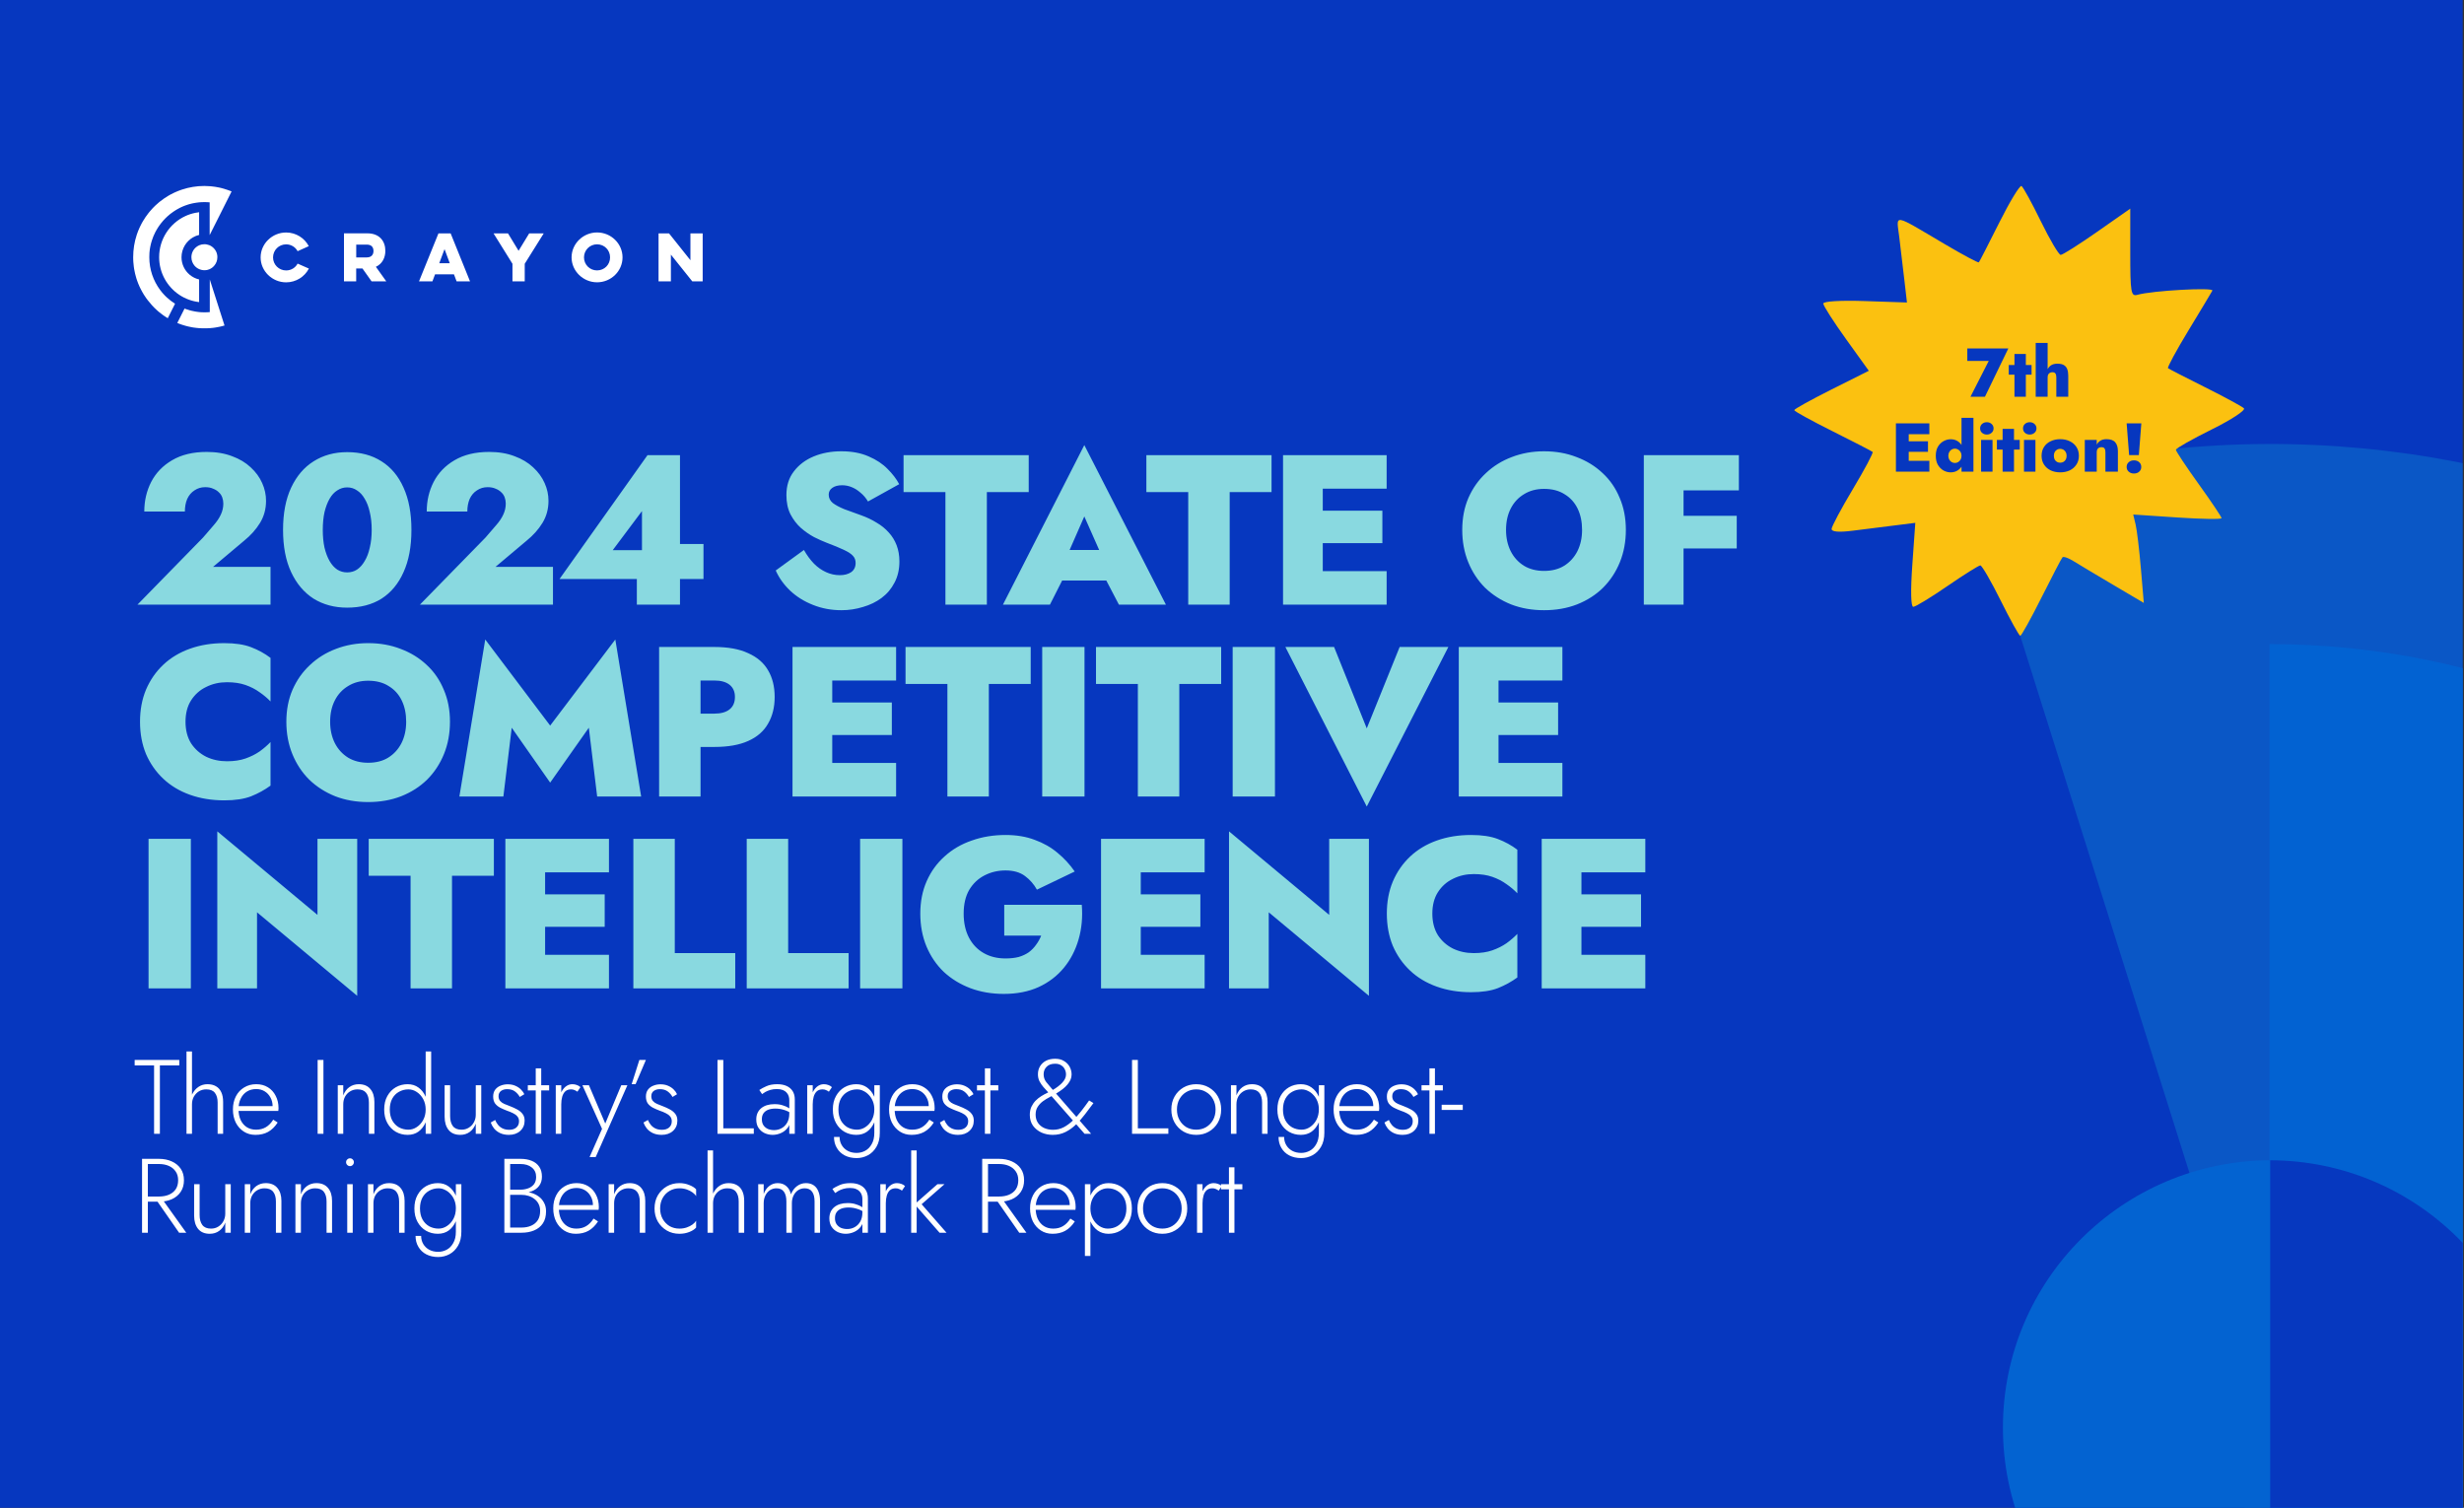<svg width="822" height="503" viewBox="0 0 822 503" fill="none" xmlns="http://www.w3.org/2000/svg">
<rect x="0" y="0" width="822" height="503" fill="#333333" stroke="none"/>
<g clip-path="url(#clip0_298_451)">
<rect width="821.567" height="503" fill="#0637BF"/>
<path opacity="0.24" d="M875.853 100.19C1083.53 165.713 1198.85 387.081 1133.34 595.028C1067.83 802.745 846.284 918.094 638.61 852.571L875.853 100.19Z" fill="#22ACD1"/>
<path opacity="0.4" d="M658.616 163.436C831.488 108.833 1015.73 204.843 1070.1 377.752C1124.69 550.661 1028.7 734.945 855.827 789.32L658.616 163.436Z" fill="#1187D1"/>
<path d="M757.114 214.872C901.553 214.872 1018.47 332.041 1018.47 476.284C1018.7 620.753 901.553 737.922 757.114 737.922V214.872Z" fill="#0262D2"/>
<path d="M757.113 565.43C806.245 565.43 846.277 525.615 846.277 476.244C846.277 427.102 806.472 387.06 757.113 387.06V565.43Z" fill="#0638BF"/>
<path d="M668.183 476.244C668.183 525.388 707.988 565.43 757.348 565.43V387.06C707.988 387.287 668.183 427.102 668.183 476.244Z" fill="#0363D1"/>
<path d="M99.282 87.939C98.563 89.298 97.151 90.217 95.445 90.217C93.047 90.217 91.089 88.285 91.089 85.874C91.089 83.449 93.034 81.517 95.445 81.517C97.124 81.517 98.563 82.436 99.282 83.795L103.013 82.117C101.601 79.425 98.749 77.56 95.445 77.56C90.822 77.56 86.945 81.291 86.945 85.874C86.945 90.444 90.822 94.187 95.445 94.187C98.749 94.187 101.641 92.322 103.04 89.591L99.282 87.939ZM114.751 77.853V93.854H118.827V89.564H120.919L123.957 93.854H128.86L125.396 89.005C127.554 88.019 128.553 85.927 128.553 83.689C128.553 80.505 126.661 77.84 122.558 77.84H114.751V77.853ZM122.345 81.597C123.983 81.597 124.596 82.516 124.596 83.755C124.596 84.861 123.983 85.874 122.345 85.874H118.841V81.61H122.345V81.597ZM146.273 77.853L139.785 93.854H144.261L145.14 91.509H151.442L152.322 93.854H156.798L150.336 77.853H146.273ZM150.043 87.806H146.539L148.298 83.103L150.043 87.806ZM169.468 77.853H164.645L170.961 87.992V93.868H175.051V87.992L181.392 77.853H176.543L172.999 83.662L169.468 77.853ZM190.679 85.861C190.679 90.43 194.556 94.174 199.179 94.174C203.855 94.174 207.679 90.444 207.679 85.861C207.679 81.291 203.868 77.547 199.179 77.547C194.556 77.547 190.679 81.291 190.679 85.861ZM194.822 85.861C194.822 83.436 196.767 81.504 199.179 81.504C201.644 81.504 203.522 83.436 203.522 85.861C203.522 88.285 201.63 90.204 199.179 90.204C196.767 90.217 194.822 88.285 194.822 85.861ZM223.813 93.868V84.941L230.954 93.868H234.418V77.853H230.328V86.806L223.187 77.853H219.696V93.854H223.813V93.868Z" fill="white"/>
<path d="M69.944 78.368L73.368 71.613L74.846 68.669L77.271 63.859L69.944 78.368ZM64.361 79.194C65.001 78.821 65.694 78.541 66.426 78.368V70.801C66 70.854 65.587 70.921 65.16 71.001C63.988 71.24 62.869 71.6 61.816 72.093C56.66 74.491 53.09 79.727 53.09 85.789C53.09 91.052 55.781 95.688 59.871 98.393C60.844 99.032 61.896 99.565 63.002 99.965C64.095 100.365 65.24 100.644 66.426 100.778V93.223C66.413 93.223 66.413 93.223 66.4 93.223C65.227 92.944 64.161 92.397 63.269 91.651C61.603 90.252 60.551 88.147 60.551 85.816C60.564 82.978 62.096 80.513 64.361 79.194ZM72.408 84.803C72.248 84.097 71.915 83.471 71.449 82.951C71.009 82.445 70.45 82.045 69.81 81.779C69.531 81.672 69.251 81.592 68.944 81.539C68.811 81.512 68.678 81.499 68.545 81.486C68.425 81.486 68.305 81.472 68.185 81.472C67.612 81.472 67.066 81.579 66.559 81.779C66.173 81.939 65.827 82.139 65.507 82.392C64.494 83.191 63.855 84.417 63.855 85.802C63.855 86.895 64.255 87.894 64.921 88.667C65.374 89.173 65.92 89.573 66.559 89.826C66.959 89.986 67.385 90.093 67.825 90.132C67.945 90.132 68.065 90.146 68.185 90.146C68.212 90.146 68.251 90.146 68.278 90.146C68.585 90.146 68.891 90.106 69.184 90.039C69.411 89.986 69.61 89.919 69.81 89.839C70.463 89.573 71.036 89.16 71.476 88.627C72.129 87.868 72.515 86.895 72.515 85.816C72.515 85.456 72.488 85.123 72.408 84.803Z" fill="white"/>
<path d="M69.943 78.426V67.501C69.677 67.475 69.397 67.448 69.131 67.448C68.824 67.435 68.504 67.422 68.198 67.422C67.905 67.422 67.612 67.422 67.319 67.448C67.292 67.448 67.279 67.448 67.252 67.448C66.986 67.462 66.706 67.475 66.439 67.501C66.399 67.501 66.359 67.515 66.32 67.515C66.013 67.541 65.707 67.582 65.4 67.635C65.094 67.688 64.787 67.728 64.494 67.795C64.348 67.821 64.201 67.861 64.041 67.888C63.748 67.954 63.455 68.034 63.162 68.114C63.055 68.141 62.935 68.181 62.829 68.208C62.456 68.314 62.096 68.448 61.736 68.581C61.496 68.674 61.27 68.767 61.03 68.861C60.737 68.98 60.444 69.114 60.151 69.26C60.044 69.314 59.924 69.367 59.818 69.433C59.551 69.567 59.298 69.713 59.045 69.86C58.925 69.926 58.805 69.993 58.685 70.073C58.099 70.433 57.526 70.819 56.98 71.245C56.9 71.299 56.82 71.365 56.754 71.418C55.674 72.284 54.688 73.27 53.822 74.35C53.742 74.456 53.649 74.563 53.569 74.683C53.476 74.816 53.383 74.922 53.289 75.056C53.223 75.149 53.156 75.255 53.076 75.362C52.996 75.469 52.916 75.589 52.837 75.709C52.757 75.828 52.69 75.948 52.61 76.055C52.464 76.295 52.317 76.534 52.184 76.774C52.117 76.894 52.05 77.014 51.984 77.134C51.917 77.254 51.851 77.387 51.784 77.507C51.597 77.88 51.411 78.266 51.251 78.653C51.198 78.786 51.145 78.906 51.091 79.039C50.931 79.439 50.798 79.825 50.665 80.238C50.625 80.372 50.585 80.505 50.545 80.638C50.505 80.771 50.465 80.918 50.425 81.051C50.385 81.184 50.358 81.331 50.319 81.464C50.252 81.744 50.185 82.024 50.132 82.303C50.079 82.583 50.025 82.876 49.985 83.156C49.972 83.303 49.945 83.449 49.932 83.596C49.892 83.862 49.865 84.129 49.852 84.395C49.852 84.422 49.852 84.448 49.852 84.475C49.825 84.915 49.812 85.354 49.812 85.807C49.812 89.898 51.145 93.668 53.409 96.719C53.636 97.025 53.876 97.319 54.115 97.612C54.236 97.758 54.369 97.891 54.489 98.038C54.862 98.464 55.261 98.864 55.688 99.25C56.527 100.023 57.433 100.716 58.392 101.329L55.968 106.152C55.754 106.018 55.541 105.885 55.328 105.752C55.115 105.619 54.902 105.472 54.702 105.339C54.502 105.192 54.289 105.046 54.089 104.899C53.689 104.606 53.289 104.3 52.903 103.967C52.717 103.807 52.53 103.647 52.344 103.474C51.784 102.967 51.251 102.448 50.745 101.888C50.239 101.329 49.759 100.756 49.293 100.156C49.146 99.957 48.999 99.757 48.84 99.557C48.547 99.144 48.267 98.731 48 98.304C47.867 98.091 47.734 97.878 47.614 97.652C47.601 97.638 47.601 97.625 47.587 97.612C47.467 97.412 47.347 97.199 47.241 96.985C47.121 96.772 47.001 96.546 46.895 96.319C46.788 96.093 46.668 95.866 46.561 95.64C46.242 94.947 45.962 94.241 45.709 93.508C45.629 93.268 45.549 93.028 45.469 92.775C45.176 91.803 44.936 90.803 44.763 89.791C44.763 89.764 44.763 89.738 44.749 89.711C44.709 89.471 44.669 89.231 44.643 88.978C44.576 88.459 44.523 87.926 44.483 87.406V87.393C44.47 87.126 44.456 86.873 44.443 86.607C44.43 86.34 44.43 86.074 44.43 85.794C44.43 83.196 44.843 80.705 45.615 78.36C45.642 78.253 45.682 78.147 45.722 78.04C45.829 77.72 45.949 77.4 46.068 77.094C46.202 76.734 46.361 76.388 46.521 76.028C46.601 75.855 46.681 75.668 46.775 75.495C46.948 75.149 47.121 74.802 47.294 74.469C47.427 74.23 47.547 74.003 47.681 73.79C48.227 72.857 48.84 71.978 49.492 71.139C49.612 70.992 49.732 70.846 49.852 70.686C50.212 70.246 50.598 69.82 50.985 69.407C51.251 69.127 51.518 68.861 51.784 68.607C52.197 68.208 52.623 67.835 53.063 67.475C53.21 67.355 53.356 67.235 53.516 67.115C54.355 66.449 55.248 65.85 56.167 65.303C56.394 65.17 56.62 65.037 56.847 64.917C57.18 64.73 57.526 64.557 57.873 64.397C58.046 64.304 58.219 64.224 58.406 64.144C58.752 63.984 59.112 63.838 59.471 63.691C59.778 63.571 60.098 63.451 60.417 63.345C60.524 63.305 60.63 63.265 60.737 63.238C63.069 62.465 65.573 62.039 68.171 62.039C68.784 62.039 69.397 62.066 69.997 62.119C70.197 62.132 70.396 62.146 70.596 62.172C71.396 62.252 72.182 62.372 72.954 62.532C73.141 62.572 73.341 62.612 73.527 62.652C73.714 62.705 73.914 62.745 74.1 62.798C74.287 62.852 74.473 62.905 74.673 62.958C75.086 63.065 75.486 63.198 75.885 63.345C76.032 63.398 76.178 63.451 76.325 63.505C76.512 63.571 76.685 63.638 76.871 63.704C77.005 63.758 77.124 63.811 77.258 63.864L69.943 78.426Z" fill="white"/>
<path d="M74.902 108.588C74.502 108.708 74.089 108.815 73.676 108.908C73.636 108.921 73.596 108.921 73.556 108.934C73.316 108.988 73.09 109.041 72.85 109.081C72.504 109.148 72.157 109.214 71.811 109.268C71.518 109.321 71.225 109.347 70.931 109.387C70.918 109.387 70.905 109.387 70.892 109.387C70.599 109.414 70.319 109.441 70.026 109.467C69.999 109.467 69.986 109.467 69.959 109.467C69.946 109.467 69.932 109.467 69.906 109.467C69.653 109.481 69.399 109.494 69.16 109.507C69.12 109.507 69.066 109.521 69.013 109.507C68.746 109.521 68.48 109.521 68.214 109.521H68.2C67.921 109.521 67.641 109.521 67.374 109.507C67.348 109.507 67.308 109.507 67.281 109.507C67.001 109.507 66.735 109.481 66.468 109.467C66.308 109.454 66.149 109.441 65.989 109.427C65.855 109.414 65.709 109.401 65.576 109.387C65.256 109.361 64.936 109.307 64.616 109.268C64.417 109.241 64.23 109.201 64.03 109.174C63.577 109.094 63.138 109.001 62.698 108.894C62.392 108.815 62.098 108.735 61.792 108.655C61.459 108.561 61.139 108.468 60.819 108.362C60.566 108.282 60.313 108.188 60.073 108.108C60.033 108.095 59.98 108.082 59.94 108.055C59.687 107.962 59.434 107.869 59.194 107.762C59.181 107.762 59.167 107.749 59.141 107.749L61.565 102.939C61.765 103.019 61.952 103.099 62.152 103.152C62.538 103.285 62.938 103.419 63.351 103.525C63.551 103.592 63.75 103.632 63.964 103.685C64.377 103.792 64.79 103.872 65.216 103.938C65.429 103.978 65.642 104.005 65.855 104.032C66.069 104.058 66.282 104.085 66.495 104.112C66.602 104.125 66.721 104.125 66.828 104.138C66.988 104.151 67.135 104.165 67.294 104.165C67.601 104.178 67.921 104.191 68.24 104.191C68.56 104.191 68.867 104.178 69.173 104.165C69.333 104.151 69.479 104.151 69.639 104.138C69.759 104.138 69.866 104.125 69.986 104.112V93.227L74.902 108.588Z" fill="white"/>
<path d="M45.855 201.711L67.731 179.336C69.109 177.768 70.296 176.39 71.294 175.203C72.339 174.015 73.123 172.851 73.646 171.711C74.216 170.524 74.501 169.288 74.501 168.006C74.501 167.293 74.382 166.604 74.144 165.939C73.907 165.274 73.527 164.704 73.004 164.229C72.482 163.706 71.84 163.303 71.08 163.018C70.368 162.685 69.489 162.519 68.444 162.519C67.114 162.519 65.926 162.875 64.881 163.588C63.836 164.253 63.028 165.203 62.458 166.438C61.935 167.673 61.674 169.075 61.674 170.642H48.135C48.135 167.079 48.895 163.802 50.415 160.809C51.983 157.768 54.311 155.346 57.399 153.54C60.534 151.688 64.382 150.761 68.943 150.761C72.125 150.761 74.952 151.236 77.422 152.186C79.893 153.089 81.959 154.324 83.622 155.892C85.332 157.46 86.615 159.217 87.47 161.165C88.325 163.065 88.752 165.037 88.752 167.079C88.752 169.787 88.087 172.234 86.757 174.419C85.427 176.604 83.645 178.599 81.413 180.405L71.08 189.098H90.249V201.711H45.855ZM107.681 176.771C107.681 178.956 107.871 180.927 108.252 182.685C108.679 184.443 109.249 185.939 109.962 187.174C110.674 188.409 111.529 189.359 112.527 190.025C113.525 190.642 114.617 190.951 115.805 190.951C117.04 190.951 118.133 190.642 119.083 190.025C120.08 189.359 120.936 188.409 121.648 187.174C122.408 185.939 122.978 184.443 123.358 182.685C123.786 180.927 124 178.956 124 176.771C124 174.585 123.786 172.614 123.358 170.856C122.978 169.098 122.408 167.602 121.648 166.367C120.936 165.132 120.08 164.205 119.083 163.588C118.133 162.923 117.04 162.59 115.805 162.59C114.617 162.59 113.525 162.923 112.527 163.588C111.529 164.205 110.674 165.132 109.962 166.367C109.249 167.602 108.679 169.098 108.252 170.856C107.871 172.614 107.681 174.585 107.681 176.771ZM94.427 176.771C94.427 171.212 95.33 166.509 97.135 162.661C98.94 158.813 101.434 155.892 104.617 153.897C107.848 151.854 111.577 150.832 115.805 150.832C120.27 150.832 124.095 151.854 127.278 153.897C130.46 155.892 132.907 158.813 134.617 162.661C136.375 166.509 137.254 171.212 137.254 176.771C137.254 182.329 136.375 187.032 134.617 190.88C132.907 194.728 130.46 197.673 127.278 199.716C124.095 201.711 120.27 202.709 115.805 202.709C111.577 202.709 107.848 201.711 104.617 199.716C101.434 197.673 98.94 194.728 97.135 190.88C95.33 187.032 94.427 182.329 94.427 176.771ZM140.08 201.711L161.956 179.336C163.334 177.768 164.522 176.39 165.519 175.203C166.564 174.015 167.348 172.851 167.871 171.711C168.441 170.524 168.726 169.288 168.726 168.006C168.726 167.293 168.607 166.604 168.37 165.939C168.132 165.274 167.752 164.704 167.229 164.229C166.707 163.706 166.066 163.303 165.306 163.018C164.593 162.685 163.714 162.519 162.669 162.519C161.339 162.519 160.151 162.875 159.106 163.588C158.061 164.253 157.253 165.203 156.683 166.438C156.161 167.673 155.899 169.075 155.899 170.642H142.36C142.36 167.079 143.12 163.802 144.641 160.809C146.208 157.768 148.536 155.346 151.624 153.54C154.759 151.688 158.607 150.761 163.168 150.761C166.351 150.761 169.177 151.236 171.648 152.186C174.118 153.089 176.184 154.324 177.847 155.892C179.557 157.46 180.84 159.217 181.695 161.165C182.55 163.065 182.978 165.037 182.978 167.079C182.978 169.787 182.313 172.234 180.982 174.419C179.652 176.604 177.871 178.599 175.638 180.405L165.306 189.098H184.474V201.711H140.08ZM186.657 193.16L216.016 151.83H226.847V201.711H212.453V189.169L214.163 188.386V170.5L204.401 183.54H223.284L224.496 181.474H234.686V193.16H186.657ZM268.193 183.469C269.191 185.227 270.307 186.747 271.542 188.029C272.777 189.264 274.131 190.215 275.604 190.88C277.077 191.545 278.597 191.877 280.164 191.877C281.685 191.877 282.944 191.545 283.941 190.88C284.939 190.167 285.438 189.146 285.438 187.816C285.438 186.865 285.153 186.082 284.582 185.464C284.012 184.799 283.015 184.134 281.59 183.469C280.212 182.804 278.264 181.996 275.746 181.046C274.511 180.571 273.134 179.953 271.613 179.193C270.093 178.386 268.621 177.364 267.195 176.129C265.818 174.894 264.654 173.374 263.704 171.569C262.801 169.763 262.35 167.626 262.35 165.155C262.35 162.02 263.181 159.383 264.844 157.246C266.507 155.06 268.716 153.398 271.471 152.258C274.226 151.118 277.29 150.547 280.663 150.547C284.179 150.547 287.219 151.118 289.784 152.258C292.35 153.35 294.464 154.752 296.126 156.462C297.789 158.125 299.072 159.811 299.974 161.521L289.571 167.293C288.858 166.106 288.027 165.132 287.077 164.372C286.174 163.564 285.2 162.946 284.155 162.519C283.11 162.091 282.041 161.878 280.948 161.878C279.571 161.878 278.478 162.163 277.67 162.733C276.863 163.303 276.459 164.063 276.459 165.013C276.459 166.106 276.91 167.032 277.813 167.792C278.763 168.505 280.046 169.193 281.661 169.858C283.324 170.476 285.224 171.165 287.362 171.925C289.214 172.59 290.901 173.398 292.421 174.348C293.989 175.25 295.342 176.343 296.483 177.626C297.623 178.861 298.502 180.286 299.119 181.901C299.737 183.516 300.046 185.322 300.046 187.317C300.046 189.977 299.499 192.329 298.407 194.371C297.361 196.414 295.913 198.124 294.06 199.502C292.255 200.832 290.188 201.83 287.86 202.495C285.533 203.207 283.157 203.564 280.735 203.564C277.314 203.564 274.131 202.97 271.186 201.782C268.288 200.642 265.77 199.074 263.633 197.079C261.495 195.036 259.88 192.78 258.787 190.31L268.193 183.469ZM301.431 164.158V151.83H343.188V164.158H329.221V201.711H315.397V164.158H301.431ZM348.692 193.659L349.119 183.469H374.701L375.057 193.659H348.692ZM361.732 172.281L355.176 187.245L356.031 190.31L350.259 201.711H334.582L361.732 148.481L388.953 201.711H373.276L367.575 190.808L368.359 187.245L361.732 172.281ZM382.434 164.158V151.83H424.191V164.158H410.225V201.711H396.401V164.158H382.434ZM437.434 201.711V190.523H462.589V201.711H437.434ZM437.434 163.018V151.83H462.589V163.018H437.434ZM437.434 181.189V170.357H461.163V181.189H437.434ZM428.028 151.83H441.282V201.711H428.028V151.83ZM502.418 176.771C502.418 179.431 502.941 181.806 503.986 183.896C505.031 185.939 506.504 187.554 508.404 188.742C510.304 189.882 512.537 190.452 515.102 190.452C517.715 190.452 519.948 189.882 521.8 188.742C523.701 187.554 525.173 185.939 526.218 183.896C527.263 181.806 527.786 179.431 527.786 176.771C527.786 174.063 527.287 171.687 526.29 169.645C525.292 167.602 523.843 166.011 521.943 164.87C520.09 163.683 517.81 163.089 515.102 163.089C512.537 163.089 510.304 163.683 508.404 164.87C506.504 166.011 505.031 167.602 503.986 169.645C502.941 171.687 502.418 174.063 502.418 176.771ZM487.81 176.771C487.81 172.828 488.499 169.265 489.877 166.082C491.302 162.851 493.249 160.096 495.72 157.816C498.19 155.488 501.064 153.707 504.342 152.471C507.667 151.189 511.254 150.547 515.102 150.547C519.045 150.547 522.655 151.189 525.933 152.471C529.259 153.707 532.157 155.488 534.627 157.816C537.097 160.096 538.997 162.851 540.328 166.082C541.705 169.265 542.394 172.828 542.394 176.771C542.394 180.666 541.729 184.253 540.399 187.531C539.069 190.808 537.192 193.659 534.769 196.082C532.347 198.457 529.449 200.31 526.076 201.64C522.75 202.922 519.093 203.564 515.102 203.564C511.112 203.564 507.454 202.922 504.128 201.64C500.803 200.31 497.905 198.457 495.435 196.082C493.012 193.659 491.136 190.808 489.805 187.531C488.475 184.253 487.81 180.666 487.81 176.771ZM557.791 163.588V151.83H580.095V163.588H557.791ZM557.791 182.97V172.067H579.383V182.97H557.791ZM548.385 151.83H561.639V201.711H548.385V151.83ZM61.888 240.771C61.888 243.573 62.505 245.972 63.741 247.968C65.023 249.915 66.71 251.412 68.8 252.457C70.89 253.455 73.194 253.953 75.712 253.953C78.087 253.953 80.154 253.645 81.912 253.027C83.669 252.409 85.237 251.626 86.615 250.675C87.992 249.678 89.204 248.633 90.249 247.54V262.077C88.301 263.502 86.14 264.69 83.764 265.64C81.436 266.542 78.444 266.994 74.786 266.994C70.653 266.994 66.852 266.376 63.384 265.141C59.916 263.906 56.947 262.124 54.477 259.796C52.007 257.469 50.083 254.713 48.705 251.531C47.375 248.3 46.71 244.713 46.71 240.771C46.71 236.828 47.375 233.265 48.705 230.082C50.083 226.851 52.007 224.072 54.477 221.745C56.947 219.417 59.916 217.635 63.384 216.4C66.852 215.165 70.653 214.547 74.786 214.547C78.444 214.547 81.436 214.999 83.764 215.901C86.14 216.804 88.301 217.992 90.249 219.464V234.001C89.204 232.908 87.992 231.887 86.615 230.937C85.237 229.939 83.669 229.132 81.912 228.514C80.154 227.897 78.087 227.588 75.712 227.588C73.194 227.588 70.89 228.11 68.8 229.155C66.71 230.153 65.023 231.649 63.741 233.645C62.505 235.592 61.888 237.968 61.888 240.771ZM110.135 240.771C110.135 243.431 110.658 245.806 111.703 247.896C112.748 249.939 114.221 251.554 116.121 252.742C118.021 253.882 120.254 254.452 122.819 254.452C125.432 254.452 127.665 253.882 129.518 252.742C131.418 251.554 132.891 249.939 133.936 247.896C134.981 245.806 135.503 243.431 135.503 240.771C135.503 238.063 135.005 235.687 134.007 233.645C133.009 231.602 131.56 230.011 129.66 228.87C127.807 227.683 125.527 227.089 122.819 227.089C120.254 227.089 118.021 227.683 116.121 228.87C114.221 230.011 112.748 231.602 111.703 233.645C110.658 235.687 110.135 238.063 110.135 240.771ZM95.528 240.771C95.528 236.828 96.216 233.265 97.594 230.082C99.019 226.851 100.967 224.096 103.437 221.816C105.907 219.488 108.782 217.707 112.059 216.471C115.385 215.189 118.971 214.547 122.819 214.547C126.762 214.547 130.373 215.189 133.651 216.471C136.976 217.707 139.874 219.488 142.344 221.816C144.814 224.096 146.715 226.851 148.045 230.082C149.423 233.265 150.111 236.828 150.111 240.771C150.111 244.666 149.446 248.253 148.116 251.531C146.786 254.808 144.909 257.659 142.487 260.082C140.064 262.457 137.166 264.31 133.793 265.64C130.468 266.922 126.81 267.564 122.819 267.564C118.829 267.564 115.171 266.922 111.846 265.64C108.52 264.31 105.622 262.457 103.152 260.082C100.729 257.659 98.853 254.808 97.523 251.531C96.192 248.253 95.528 244.666 95.528 240.771ZM170.711 242.766L167.931 265.711H153.252L161.875 213.336L183.537 242.053L205.271 213.336L213.893 265.711H199.214L196.435 242.766L183.537 261.079L170.711 242.766ZM219.882 215.83H233.706V265.711H219.882V215.83ZM228.718 227.018V215.83H238.337C242.898 215.83 246.651 216.519 249.596 217.897C252.589 219.227 254.798 221.127 256.223 223.597C257.696 226.068 258.432 229.037 258.432 232.505C258.432 235.925 257.696 238.894 256.223 241.412C254.798 243.93 252.589 245.854 249.596 247.184C246.651 248.514 242.898 249.179 238.337 249.179H228.718V238.063H238.337C240.523 238.063 242.209 237.588 243.397 236.638C244.584 235.687 245.178 234.31 245.178 232.505C245.178 230.747 244.584 229.393 243.397 228.443C242.209 227.493 240.523 227.018 238.337 227.018H228.718ZM273.791 265.711V254.523H298.945V265.711H273.791ZM273.791 227.018V215.83H298.945V227.018H273.791ZM273.791 245.189V234.357H297.52V245.189H273.791ZM264.385 215.83H277.639V265.711H264.385V215.83ZM302.09 228.158V215.83H343.848V228.158H329.881V265.711H316.057V228.158H302.09ZM347.684 215.83H361.794V265.711H347.684V215.83ZM365.627 228.158V215.83H407.385V228.158H393.418V265.711H379.594V228.158H365.627ZM411.221 215.83H425.33V265.711H411.221V215.83ZM455.957 242.98L466.931 215.83H483.178L455.957 269.06L428.808 215.83H445.055L455.957 242.98ZM496.064 265.711V254.523H521.218V265.711H496.064ZM496.064 227.018V215.83H521.218V227.018H496.064ZM496.064 245.189V234.357H519.793V245.189H496.064ZM486.658 215.83H499.912V265.711H486.658V215.83ZM49.56 279.83H63.669V329.711H49.56V279.83ZM105.911 279.83H119.165V332.205L85.745 304.343V329.711H72.491V277.336L105.911 305.198V279.83ZM123.001 292.158V279.83H164.758V292.158H150.792V329.711H136.968V292.158H123.001ZM178.001 329.711V318.523H203.155V329.711H178.001ZM178.001 291.018V279.83H203.155V291.018H178.001ZM178.001 309.189V298.357H201.73V309.189H178.001ZM168.595 279.83H181.849V329.711H168.595V279.83ZM211.289 279.83H225.113V317.953H245.279V329.711H211.289V279.83ZM249.111 279.83H262.936V317.953H283.102V329.711H249.111V279.83ZM286.934 279.83H301.043V329.711H286.934V279.83ZM335.019 312.11V301.849H360.886C361.218 305.934 360.862 309.782 359.817 313.393C358.772 317.003 357.133 320.162 354.9 322.87C352.667 325.578 349.864 327.716 346.492 329.283C343.119 330.804 339.247 331.564 334.876 331.564C330.838 331.564 327.109 330.922 323.689 329.64C320.316 328.357 317.371 326.552 314.853 324.224C312.383 321.849 310.459 319.022 309.081 315.744C307.703 312.419 307.014 308.761 307.014 304.771C307.014 300.78 307.727 297.17 309.152 293.939C310.577 290.709 312.573 287.954 315.138 285.673C317.703 283.346 320.72 281.588 324.188 280.4C327.656 279.165 331.408 278.547 335.446 278.547C339.104 278.547 342.359 279.094 345.209 280.186C348.107 281.232 350.648 282.68 352.834 284.533C355.019 286.338 356.919 288.405 358.534 290.733L345.921 296.79C344.924 294.984 343.594 293.464 341.931 292.229C340.268 290.994 338.107 290.376 335.446 290.376C332.929 290.376 330.601 290.923 328.463 292.015C326.325 293.108 324.615 294.723 323.333 296.861C322.097 298.999 321.48 301.635 321.48 304.771C321.48 307.858 322.074 310.542 323.261 312.823C324.449 315.055 326.088 316.766 328.178 317.953C330.268 319.141 332.691 319.735 335.446 319.735C337.109 319.735 338.582 319.569 339.864 319.236C341.147 318.856 342.264 318.333 343.214 317.668C344.164 316.956 344.971 316.124 345.636 315.174C346.349 314.224 346.919 313.203 347.347 312.11H335.019ZM376.717 329.711V318.523H401.871V329.711H376.717ZM376.717 291.018V279.83H401.871V291.018H376.717ZM376.717 309.189V298.357H400.446V309.189H376.717ZM367.311 279.83H380.565V329.711H367.311V279.83ZM443.425 279.83H456.679V332.205L423.259 304.343V329.711H410.005V277.336L443.425 305.198V279.83ZM477.831 304.771C477.831 307.573 478.448 309.972 479.683 311.968C480.966 313.915 482.652 315.412 484.743 316.457C486.833 317.455 489.137 317.953 491.655 317.953C494.03 317.953 496.096 317.645 497.854 317.027C499.612 316.409 501.18 315.626 502.557 314.675C503.935 313.678 505.146 312.633 506.191 311.54V326.077C504.244 327.502 502.082 328.69 499.707 329.64C497.379 330.542 494.386 330.994 490.728 330.994C486.595 330.994 482.795 330.376 479.327 329.141C475.859 327.906 472.89 326.124 470.42 323.796C467.949 321.469 466.025 318.713 464.648 315.531C463.318 312.3 462.653 308.713 462.653 304.771C462.653 300.828 463.318 297.265 464.648 294.082C466.025 290.851 467.949 288.072 470.42 285.745C472.89 283.417 475.859 281.635 479.327 280.4C482.795 279.165 486.595 278.547 490.728 278.547C494.386 278.547 497.379 278.999 499.707 279.901C502.082 280.804 504.244 281.992 506.191 283.464V298.001C505.146 296.908 503.935 295.887 502.557 294.937C501.18 293.939 499.612 293.132 497.854 292.514C496.096 291.897 494.03 291.588 491.655 291.588C489.137 291.588 486.833 292.11 484.743 293.155C482.652 294.153 480.966 295.649 479.683 297.645C478.448 299.592 477.831 301.968 477.831 304.771ZM523.727 329.711V318.523H548.881V329.711H523.727ZM523.727 291.018V279.83H548.881V291.018H523.727ZM523.727 309.189V298.357H547.456V309.189H523.727ZM514.32 279.83H527.574V329.711H514.32V279.83Z" fill="#89D9E0"/>
<path d="M44.923 355.418V353.587H59.816V355.418H53.338V378.234H51.401V355.418H44.923ZM64.048 350.771V378.234H62.217V350.771H64.048ZM72.604 367.812C72.604 366.427 72.299 365.348 71.688 364.573C71.101 363.798 70.139 363.411 68.801 363.411C67.886 363.411 67.064 363.634 66.336 364.08C65.632 364.526 65.069 365.125 64.646 365.876C64.247 366.627 64.048 367.46 64.048 368.376H63.414C63.414 367.085 63.66 365.946 64.153 364.96C64.67 363.951 65.362 363.153 66.231 362.566C67.099 361.979 68.097 361.686 69.224 361.686C70.35 361.686 71.301 361.92 72.076 362.39C72.85 362.836 73.437 363.505 73.836 364.397C74.235 365.265 74.435 366.333 74.435 367.601V378.234H72.604V367.812ZM85.205 378.586C83.749 378.586 82.458 378.223 81.332 377.495C80.205 376.767 79.313 375.77 78.656 374.502C78.022 373.211 77.705 371.744 77.705 370.101C77.705 368.458 78.034 367.002 78.691 365.735C79.348 364.467 80.264 363.481 81.437 362.777C82.611 362.05 83.961 361.686 85.487 361.686C86.965 361.686 88.256 362.026 89.36 362.707C90.486 363.387 91.355 364.338 91.965 365.559C92.599 366.756 92.916 368.141 92.916 369.714C92.916 369.854 92.904 370.007 92.881 370.171C92.881 370.336 92.869 370.476 92.845 370.594H78.867V369.009H91.472L90.698 370.101C90.745 369.983 90.791 369.831 90.838 369.643C90.909 369.432 90.944 369.232 90.944 369.045C90.944 367.941 90.698 366.955 90.205 366.087C89.735 365.218 89.09 364.538 88.268 364.045C87.447 363.552 86.519 363.305 85.487 363.305C84.289 363.305 83.245 363.587 82.353 364.15C81.484 364.69 80.803 365.465 80.311 366.474C79.818 367.46 79.571 368.634 79.571 369.995C79.571 371.38 79.806 372.589 80.275 373.622C80.768 374.655 81.449 375.453 82.318 376.016C83.21 376.58 84.242 376.861 85.416 376.861C86.66 376.861 87.74 376.591 88.655 376.051C89.594 375.511 90.428 374.666 91.155 373.516L92.634 374.467C91.719 375.875 90.651 376.92 89.43 377.601C88.233 378.258 86.825 378.586 85.205 378.586ZM105.964 353.587H107.9V378.234H105.964V353.587ZM123.067 367.812C123.067 366.427 122.762 365.348 122.151 364.573C121.541 363.798 120.579 363.411 119.264 363.411C118.349 363.411 117.527 363.634 116.799 364.08C116.095 364.502 115.532 365.089 115.109 365.84C114.71 366.592 114.511 367.437 114.511 368.376V378.234H112.68V362.038H114.511V365.418C114.957 364.244 115.626 363.329 116.518 362.672C117.433 362.014 118.49 361.686 119.687 361.686C121.377 361.686 122.668 362.226 123.56 363.305C124.452 364.362 124.898 365.794 124.898 367.601V378.234H123.067V367.812ZM142.006 350.771H143.837V378.234H142.006V350.771ZM128.168 370.136C128.168 368.376 128.52 366.873 129.224 365.629C129.929 364.362 130.868 363.387 132.041 362.707C133.238 362.026 134.553 361.686 135.985 361.686C137.393 361.686 138.602 362.061 139.611 362.812C140.621 363.54 141.407 364.538 141.97 365.805C142.557 367.073 142.851 368.516 142.851 370.136C142.851 371.732 142.557 373.176 141.97 374.467C141.407 375.734 140.621 376.744 139.611 377.495C138.602 378.223 137.393 378.586 135.985 378.586C134.553 378.586 133.238 378.246 132.041 377.565C130.868 376.885 129.929 375.911 129.224 374.643C128.52 373.375 128.168 371.873 128.168 370.136ZM130.034 370.136C130.034 371.544 130.304 372.753 130.844 373.763C131.407 374.772 132.159 375.547 133.098 376.087C134.06 376.603 135.105 376.861 136.231 376.861C137.241 376.861 138.18 376.568 139.048 375.981C139.94 375.394 140.656 374.596 141.196 373.587C141.736 372.577 142.006 371.427 142.006 370.136C142.006 368.845 141.736 367.695 141.196 366.685C140.656 365.676 139.94 364.878 139.048 364.291C138.18 363.704 137.241 363.411 136.231 363.411C135.105 363.411 134.06 363.681 133.098 364.221C132.159 364.737 131.407 365.5 130.844 366.509C130.304 367.519 130.034 368.728 130.034 370.136ZM150.161 372.319C150.161 373.727 150.466 374.842 151.076 375.664C151.687 376.462 152.649 376.861 153.964 376.861C154.879 376.861 155.689 376.638 156.393 376.192C157.121 375.746 157.684 375.148 158.083 374.396C158.506 373.645 158.717 372.812 158.717 371.897V362.038H160.548V378.234H158.717V374.854C158.271 376.028 157.602 376.943 156.71 377.601C155.818 378.258 154.762 378.586 153.541 378.586C151.851 378.586 150.56 378.047 149.668 376.967C148.776 375.864 148.33 374.385 148.33 372.53V362.038H150.161V372.319ZM165.191 373.622C165.426 374.209 165.743 374.749 166.142 375.242C166.541 375.734 167.046 376.134 167.656 376.439C168.29 376.744 169.029 376.896 169.874 376.896C170.86 376.896 171.647 376.65 172.233 376.157C172.844 375.641 173.149 374.936 173.149 374.044C173.149 373.387 172.961 372.847 172.586 372.425C172.21 371.979 171.717 371.615 171.107 371.333C170.496 371.028 169.839 370.758 169.135 370.523C168.384 370.242 167.656 369.925 166.952 369.573C166.248 369.221 165.661 368.751 165.191 368.164C164.745 367.554 164.522 366.768 164.522 365.805C164.522 364.89 164.745 364.127 165.191 363.517C165.661 362.906 166.26 362.46 166.987 362.179C167.738 361.873 168.536 361.721 169.381 361.721C170.297 361.721 171.118 361.873 171.846 362.179C172.574 362.484 173.196 362.883 173.712 363.376C174.229 363.869 174.628 364.42 174.909 365.031L173.395 365.946C173.02 365.242 172.492 364.632 171.811 364.115C171.13 363.599 170.25 363.341 169.17 363.341C168.372 363.341 167.691 363.54 167.128 363.939C166.588 364.338 166.318 364.925 166.318 365.7C166.318 366.333 166.494 366.862 166.846 367.284C167.198 367.683 167.668 368.012 168.255 368.27C168.842 368.528 169.464 368.775 170.121 369.009C170.989 369.338 171.787 369.702 172.515 370.101C173.266 370.5 173.865 370.993 174.311 371.58C174.78 372.167 175.015 372.918 175.015 373.833C175.015 375.242 174.522 376.392 173.536 377.284C172.574 378.152 171.318 378.586 169.769 378.586C168.642 378.586 167.656 378.387 166.811 377.988C165.99 377.589 165.321 377.072 164.804 376.439C164.311 375.805 163.947 375.148 163.713 374.467L165.191 373.622ZM176.083 362.038H183.195V363.763H176.083V362.038ZM178.723 356.404H180.554V378.234H178.723V356.404ZM187.235 362.038V378.234H185.404V362.038H187.235ZM192.622 364.186C192.27 363.927 191.929 363.74 191.601 363.622C191.295 363.481 190.932 363.411 190.509 363.411C189.711 363.411 189.065 363.634 188.573 364.08C188.103 364.526 187.763 365.125 187.551 365.876C187.34 366.627 187.235 367.46 187.235 368.376H186.39C186.39 367.085 186.589 365.946 186.988 364.96C187.387 363.951 187.927 363.153 188.608 362.566C189.312 361.979 190.087 361.686 190.932 361.686C191.448 361.686 191.929 361.768 192.375 361.932C192.845 362.073 193.267 362.319 193.643 362.672L192.622 364.186ZM209.295 362.038L198.732 385.981H196.69L200.845 376.58L194.296 362.038H196.479L202.359 375.84L201.514 375.77L207.253 362.038H209.295ZM213.295 353.587H215.478L212.027 361.686H210.724L213.295 353.587ZM216.15 373.622C216.384 374.209 216.701 374.749 217.1 375.242C217.499 375.734 218.004 376.134 218.614 376.439C219.248 376.744 219.988 376.896 220.833 376.896C221.818 376.896 222.605 376.65 223.192 376.157C223.802 375.641 224.107 374.936 224.107 374.044C224.107 373.387 223.919 372.847 223.544 372.425C223.168 371.979 222.675 371.615 222.065 371.333C221.455 371.028 220.797 370.758 220.093 370.523C219.342 370.242 218.614 369.925 217.91 369.573C217.206 369.221 216.619 368.751 216.15 368.164C215.704 367.554 215.481 366.768 215.481 365.805C215.481 364.89 215.704 364.127 216.15 363.517C216.619 362.906 217.218 362.46 217.945 362.179C218.697 361.873 219.495 361.721 220.34 361.721C221.255 361.721 222.077 361.873 222.804 362.179C223.532 362.484 224.154 362.883 224.671 363.376C225.187 363.869 225.586 364.42 225.868 365.031L224.354 365.946C223.978 365.242 223.45 364.632 222.769 364.115C222.088 363.599 221.208 363.341 220.128 363.341C219.33 363.341 218.65 363.54 218.086 363.939C217.546 364.338 217.276 364.925 217.276 365.7C217.276 366.333 217.452 366.862 217.805 367.284C218.157 367.683 218.626 368.012 219.213 368.27C219.8 368.528 220.422 368.775 221.079 369.009C221.948 369.338 222.746 369.702 223.473 370.101C224.225 370.5 224.823 370.993 225.269 371.58C225.739 372.167 225.973 372.918 225.973 373.833C225.973 375.242 225.48 376.392 224.494 377.284C223.532 378.152 222.276 378.586 220.727 378.586C219.6 378.586 218.614 378.387 217.769 377.988C216.948 377.589 216.279 377.072 215.762 376.439C215.269 375.805 214.906 375.148 214.671 374.467L216.15 373.622ZM239.357 353.587H241.294V376.403H251.47V378.234H239.357V353.587ZM254.159 373.375C254.159 374.173 254.335 374.842 254.687 375.382C255.063 375.922 255.556 376.333 256.166 376.615C256.8 376.873 257.492 377.002 258.244 377.002C259.159 377.002 259.992 376.791 260.743 376.368C261.518 375.946 262.14 375.324 262.61 374.502C263.079 373.681 263.314 372.671 263.314 371.474L263.736 373.023C263.736 374.291 263.431 375.335 262.821 376.157C262.211 376.979 261.448 377.589 260.532 377.988C259.617 378.387 258.69 378.586 257.751 378.586C256.835 378.586 255.955 378.399 255.11 378.023C254.265 377.624 253.584 377.049 253.068 376.298C252.551 375.547 252.293 374.596 252.293 373.446C252.293 371.873 252.833 370.629 253.913 369.714C255.016 368.798 256.506 368.34 258.384 368.34C259.441 368.34 260.344 368.469 261.096 368.728C261.87 368.962 262.504 369.232 262.997 369.538C263.49 369.843 263.842 370.101 264.053 370.312V371.474C263.255 370.911 262.398 370.5 261.483 370.242C260.591 369.96 259.652 369.819 258.666 369.819C257.751 369.819 256.952 369.948 256.272 370.206C255.615 370.465 255.098 370.852 254.723 371.368C254.347 371.885 254.159 372.554 254.159 373.375ZM254.23 364.995L253.314 363.622C253.924 363.2 254.711 362.777 255.673 362.355C256.659 361.909 257.868 361.686 259.3 361.686C260.52 361.686 261.565 361.885 262.434 362.284C263.302 362.683 263.971 363.258 264.44 364.01C264.91 364.761 265.145 365.676 265.145 366.756V378.234H263.314V367.002C263.314 366.533 263.243 366.087 263.102 365.664C262.962 365.218 262.727 364.819 262.398 364.467C262.093 364.115 261.671 363.833 261.131 363.622C260.591 363.411 259.934 363.305 259.159 363.305C258.361 363.305 257.645 363.399 257.011 363.587C256.377 363.775 255.826 363.998 255.356 364.256C254.91 364.514 254.535 364.761 254.23 364.995ZM271.127 362.038V378.234H269.296V362.038H271.127ZM276.514 364.186C276.162 363.927 275.821 363.74 275.493 363.622C275.187 363.481 274.824 363.411 274.401 363.411C273.603 363.411 272.957 363.634 272.464 364.08C271.995 364.526 271.655 365.125 271.443 365.876C271.232 366.627 271.127 367.46 271.127 368.376H270.281C270.281 367.085 270.481 365.946 270.88 364.96C271.279 363.951 271.819 363.153 272.5 362.566C273.204 361.979 273.979 361.686 274.824 361.686C275.34 361.686 275.821 361.768 276.267 361.932C276.737 362.073 277.159 362.319 277.535 362.672L276.514 364.186ZM278.225 379.291H280.092C280.092 380.3 280.326 381.204 280.796 382.002C281.265 382.8 281.923 383.434 282.768 383.903C283.636 384.373 284.634 384.607 285.76 384.607C286.77 384.607 287.72 384.373 288.612 383.903C289.504 383.434 290.232 382.694 290.795 381.685C291.382 380.699 291.676 379.432 291.676 377.882V362.038H293.507V377.882C293.507 379.737 293.143 381.286 292.415 382.53C291.687 383.798 290.737 384.748 289.563 385.382C288.389 386.016 287.122 386.333 285.76 386.333C284.282 386.333 282.967 386.039 281.817 385.452C280.69 384.866 279.81 384.032 279.176 382.953C278.542 381.896 278.225 380.676 278.225 379.291ZM277.838 370.136C277.838 368.376 278.19 366.873 278.894 365.629C279.599 364.362 280.538 363.387 281.711 362.707C282.908 362.026 284.223 361.686 285.655 361.686C287.063 361.686 288.272 362.061 289.281 362.812C290.291 363.54 291.077 364.538 291.64 365.805C292.227 367.073 292.521 368.516 292.521 370.136C292.521 371.732 292.227 373.176 291.64 374.467C291.077 375.734 290.291 376.744 289.281 377.495C288.272 378.223 287.063 378.586 285.655 378.586C284.223 378.586 282.908 378.246 281.711 377.565C280.538 376.885 279.599 375.911 278.894 374.643C278.19 373.375 277.838 371.873 277.838 370.136ZM279.704 370.136C279.704 371.544 279.974 372.753 280.514 373.763C281.077 374.772 281.829 375.547 282.768 376.087C283.73 376.603 284.775 376.861 285.901 376.861C286.911 376.861 287.85 376.568 288.718 375.981C289.61 375.394 290.326 374.596 290.866 373.587C291.406 372.554 291.676 371.38 291.676 370.066C291.676 369.127 291.523 368.258 291.218 367.46C290.913 366.662 290.479 365.958 289.915 365.348C289.375 364.737 288.753 364.268 288.049 363.939C287.368 363.587 286.652 363.411 285.901 363.411C284.775 363.411 283.73 363.681 282.768 364.221C281.829 364.737 281.077 365.5 280.514 366.509C279.974 367.519 279.704 368.728 279.704 370.136ZM304.091 378.586C302.636 378.586 301.345 378.223 300.218 377.495C299.092 376.767 298.2 375.77 297.542 374.502C296.908 373.211 296.592 371.744 296.592 370.101C296.592 368.458 296.92 367.002 297.577 365.735C298.235 364.467 299.15 363.481 300.324 362.777C301.498 362.05 302.847 361.686 304.373 361.686C305.852 361.686 307.143 362.026 308.246 362.707C309.373 363.387 310.241 364.338 310.852 365.559C311.485 366.756 311.802 368.141 311.802 369.714C311.802 369.854 311.791 370.007 311.767 370.171C311.767 370.336 311.755 370.476 311.732 370.594H297.754V369.009H310.359L309.584 370.101C309.631 369.983 309.678 369.831 309.725 369.643C309.795 369.432 309.831 369.232 309.831 369.045C309.831 367.941 309.584 366.955 309.091 366.087C308.622 365.218 307.976 364.538 307.155 364.045C306.333 363.552 305.406 363.305 304.373 363.305C303.176 363.305 302.131 363.587 301.239 364.15C300.371 364.69 299.69 365.465 299.197 366.474C298.704 367.46 298.458 368.634 298.458 369.995C298.458 371.38 298.692 372.589 299.162 373.622C299.655 374.655 300.336 375.453 301.204 376.016C302.096 376.58 303.129 376.861 304.303 376.861C305.547 376.861 306.626 376.591 307.542 376.051C308.481 375.511 309.314 374.666 310.042 373.516L311.521 374.467C310.605 375.875 309.537 376.92 308.317 377.601C307.119 378.258 305.711 378.586 304.091 378.586ZM315.033 373.622C315.268 374.209 315.585 374.749 315.984 375.242C316.383 375.734 316.888 376.134 317.498 376.439C318.132 376.744 318.871 376.896 319.716 376.896C320.702 376.896 321.489 376.65 322.075 376.157C322.686 375.641 322.991 374.936 322.991 374.044C322.991 373.387 322.803 372.847 322.427 372.425C322.052 371.979 321.559 371.615 320.949 371.333C320.338 371.028 319.681 370.758 318.977 370.523C318.226 370.242 317.498 369.925 316.794 369.573C316.09 369.221 315.503 368.751 315.033 368.164C314.587 367.554 314.364 366.768 314.364 365.805C314.364 364.89 314.587 364.127 315.033 363.517C315.503 362.906 316.101 362.46 316.829 362.179C317.58 361.873 318.378 361.721 319.223 361.721C320.139 361.721 320.96 361.873 321.688 362.179C322.416 362.484 323.038 362.883 323.554 363.376C324.071 363.869 324.47 364.42 324.751 365.031L323.237 365.946C322.862 365.242 322.334 364.632 321.653 364.115C320.972 363.599 320.092 363.341 319.012 363.341C318.214 363.341 317.533 363.54 316.97 363.939C316.43 364.338 316.16 364.925 316.16 365.7C316.16 366.333 316.336 366.862 316.688 367.284C317.04 367.683 317.51 368.012 318.097 368.27C318.684 368.528 319.306 368.775 319.963 369.009C320.831 369.338 321.629 369.702 322.357 370.101C323.108 370.5 323.707 370.993 324.153 371.58C324.622 372.167 324.857 372.918 324.857 373.833C324.857 375.242 324.364 376.392 323.378 377.284C322.416 378.152 321.16 378.586 319.611 378.586C318.484 378.586 317.498 378.387 316.653 377.988C315.831 377.589 315.163 377.072 314.646 376.439C314.153 375.805 313.789 375.148 313.555 374.467L315.033 373.622ZM325.925 362.038H333.037V363.763H325.925V362.038ZM328.565 356.404H330.396V378.234H328.565V356.404ZM349.428 364.115C349.053 363.669 348.607 363.176 348.09 362.636C347.597 362.073 347.163 361.439 346.788 360.735C346.435 360.031 346.259 359.244 346.259 358.376C346.259 357.367 346.494 356.475 346.964 355.7C347.433 354.925 348.09 354.315 348.935 353.869C349.804 353.423 350.825 353.2 351.999 353.2C353.196 353.2 354.193 353.458 354.992 353.975C355.813 354.468 356.435 355.113 356.858 355.911C357.28 356.709 357.491 357.554 357.491 358.446C357.491 359.033 357.374 359.608 357.139 360.172C356.905 360.712 356.564 361.251 356.118 361.791C355.696 362.308 355.168 362.812 354.534 363.305C353.9 363.798 353.172 364.291 352.351 364.784C351.717 365.16 351.001 365.559 350.203 365.981C349.428 366.38 348.677 366.838 347.95 367.354C347.245 367.871 346.658 368.493 346.189 369.221C345.72 369.925 345.485 370.793 345.485 371.826C345.485 372.882 345.743 373.798 346.259 374.573C346.776 375.324 347.468 375.899 348.337 376.298C349.229 376.697 350.215 376.896 351.294 376.896C352.562 376.896 353.747 376.615 354.851 376.051C355.954 375.465 356.987 374.702 357.949 373.763C358.912 372.824 359.839 371.779 360.731 370.629C361.623 369.479 362.491 368.305 363.336 367.108L364.78 367.988C363.841 369.209 362.902 370.453 361.963 371.721C361.024 372.965 360.015 374.103 358.935 375.136C357.879 376.169 356.717 377.002 355.449 377.636C354.182 378.27 352.762 378.586 351.189 378.586C349.851 378.586 348.595 378.328 347.421 377.812C346.271 377.272 345.332 376.509 344.605 375.523C343.9 374.514 343.548 373.317 343.548 371.932C343.548 370.899 343.724 369.995 344.076 369.221C344.452 368.446 344.921 367.765 345.485 367.178C346.072 366.592 346.705 366.087 347.386 365.664C348.067 365.242 348.736 364.878 349.393 364.573C350.05 364.244 350.614 363.951 351.083 363.693C352.492 362.871 353.595 362.026 354.393 361.158C355.215 360.266 355.625 359.362 355.625 358.446C355.625 357.813 355.484 357.226 355.203 356.686C354.945 356.146 354.546 355.712 354.006 355.383C353.489 355.031 352.82 354.855 351.999 354.855C350.755 354.855 349.804 355.195 349.147 355.876C348.489 356.533 348.161 357.367 348.161 358.376C348.161 359.338 348.442 360.195 349.006 360.946C349.593 361.674 350.203 362.402 350.837 363.129L364.005 378.234H361.822L349.428 364.115ZM377.653 353.587H379.59V376.403H389.765V378.234H377.653V353.587ZM390.765 370.136C390.765 368.493 391.128 367.038 391.856 365.77C392.584 364.502 393.57 363.505 394.814 362.777C396.081 362.05 397.501 361.686 399.074 361.686C400.647 361.686 402.055 362.05 403.299 362.777C404.567 363.505 405.565 364.502 406.292 365.77C407.02 367.038 407.384 368.493 407.384 370.136C407.384 371.756 407.02 373.211 406.292 374.502C405.565 375.77 404.567 376.767 403.299 377.495C402.055 378.223 400.647 378.586 399.074 378.586C397.501 378.586 396.081 378.223 394.814 377.495C393.57 376.767 392.584 375.77 391.856 374.502C391.128 373.211 390.765 371.756 390.765 370.136ZM392.631 370.136C392.631 371.451 392.912 372.613 393.476 373.622C394.039 374.631 394.802 375.429 395.764 376.016C396.75 376.58 397.854 376.861 399.074 376.861C400.295 376.861 401.386 376.58 402.349 376.016C403.335 375.429 404.109 374.631 404.673 373.622C405.236 372.613 405.518 371.451 405.518 370.136C405.518 368.845 405.236 367.695 404.673 366.685C404.109 365.653 403.335 364.855 402.349 364.291C401.386 363.704 400.295 363.411 399.074 363.411C397.854 363.411 396.75 363.704 395.764 364.291C394.802 364.855 394.039 365.641 393.476 366.65C392.912 367.66 392.631 368.822 392.631 370.136ZM421.038 367.812C421.038 366.427 420.733 365.348 420.123 364.573C419.513 363.798 418.55 363.411 417.236 363.411C416.32 363.411 415.499 363.634 414.771 364.08C414.067 364.502 413.503 365.089 413.081 365.84C412.682 366.592 412.482 367.437 412.482 368.376V378.234H410.651V362.038H412.482V365.418C412.928 364.244 413.597 363.329 414.489 362.672C415.405 362.014 416.461 361.686 417.658 361.686C419.348 361.686 420.639 362.226 421.531 363.305C422.423 364.362 422.869 365.794 422.869 367.601V378.234H421.038V367.812ZM426.527 379.291H428.393C428.393 380.3 428.628 381.204 429.097 382.002C429.567 382.8 430.224 383.434 431.069 383.903C431.938 384.373 432.935 384.607 434.062 384.607C435.071 384.607 436.022 384.373 436.914 383.903C437.806 383.434 438.534 382.694 439.097 381.685C439.684 380.699 439.977 379.432 439.977 377.882V362.038H441.808V377.882C441.808 379.737 441.444 381.286 440.717 382.53C439.989 383.798 439.038 384.748 437.865 385.382C436.691 386.016 435.423 386.333 434.062 386.333C432.583 386.333 431.269 386.039 430.118 385.452C428.992 384.866 428.111 384.032 427.478 382.953C426.844 381.896 426.527 380.676 426.527 379.291ZM426.14 370.136C426.14 368.376 426.492 366.873 427.196 365.629C427.9 364.362 428.839 363.387 430.013 362.707C431.21 362.026 432.524 361.686 433.956 361.686C435.365 361.686 436.574 362.061 437.583 362.812C438.592 363.54 439.379 364.538 439.942 365.805C440.529 367.073 440.822 368.516 440.822 370.136C440.822 371.732 440.529 373.176 439.942 374.467C439.379 375.734 438.592 376.744 437.583 377.495C436.574 378.223 435.365 378.586 433.956 378.586C432.524 378.586 431.21 378.246 430.013 377.565C428.839 376.885 427.9 375.911 427.196 374.643C426.492 373.375 426.14 371.873 426.14 370.136ZM428.006 370.136C428.006 371.544 428.276 372.753 428.816 373.763C429.379 374.772 430.13 375.547 431.069 376.087C432.031 376.603 433.076 376.861 434.203 376.861C435.212 376.861 436.151 376.568 437.02 375.981C437.912 375.394 438.627 374.596 439.167 373.587C439.707 372.554 439.977 371.38 439.977 370.066C439.977 369.127 439.825 368.258 439.519 367.46C439.214 366.662 438.78 365.958 438.217 365.348C437.677 364.737 437.055 364.268 436.351 363.939C435.67 363.587 434.954 363.411 434.203 363.411C433.076 363.411 432.031 363.681 431.069 364.221C430.13 364.737 429.379 365.5 428.816 366.509C428.276 367.519 428.006 368.728 428.006 370.136ZM452.393 378.586C450.937 378.586 449.646 378.223 448.52 377.495C447.393 376.767 446.501 375.77 445.844 374.502C445.21 373.211 444.893 371.744 444.893 370.101C444.893 368.458 445.222 367.002 445.879 365.735C446.536 364.467 447.452 363.481 448.625 362.777C449.799 362.05 451.149 361.686 452.674 361.686C454.153 361.686 455.444 362.026 456.548 362.707C457.674 363.387 458.543 364.338 459.153 365.559C459.787 366.756 460.104 368.141 460.104 369.714C460.104 369.854 460.092 370.007 460.069 370.171C460.069 370.336 460.057 370.476 460.033 370.594H446.055V369.009H458.66L457.886 370.101C457.933 369.983 457.979 369.831 458.026 369.643C458.097 369.432 458.132 369.232 458.132 369.045C458.132 367.941 457.886 366.955 457.393 366.087C456.923 365.218 456.278 364.538 455.456 364.045C454.635 363.552 453.707 363.305 452.674 363.305C451.477 363.305 450.433 363.587 449.541 364.15C448.672 364.69 447.992 365.465 447.499 366.474C447.006 367.46 446.759 368.634 446.759 369.995C446.759 371.38 446.994 372.589 447.463 373.622C447.956 374.655 448.637 375.453 449.506 376.016C450.398 376.58 451.43 376.861 452.604 376.861C453.848 376.861 454.928 376.591 455.843 376.051C456.782 375.511 457.616 374.666 458.343 373.516L459.822 374.467C458.907 375.875 457.839 376.92 456.618 377.601C455.421 378.258 454.012 378.586 452.393 378.586ZM463.335 373.622C463.57 374.209 463.887 374.749 464.286 375.242C464.685 375.734 465.189 376.134 465.8 376.439C466.433 376.744 467.173 376.896 468.018 376.896C469.004 376.896 469.79 376.65 470.377 376.157C470.987 375.641 471.292 374.936 471.292 374.044C471.292 373.387 471.105 372.847 470.729 372.425C470.353 371.979 469.86 371.615 469.25 371.333C468.64 371.028 467.983 370.758 467.278 370.523C466.527 370.242 465.8 369.925 465.095 369.573C464.391 369.221 463.804 368.751 463.335 368.164C462.889 367.554 462.666 366.768 462.666 365.805C462.666 364.89 462.889 364.127 463.335 363.517C463.804 362.906 464.403 362.46 465.131 362.179C465.882 361.873 466.68 361.721 467.525 361.721C468.44 361.721 469.262 361.873 469.99 362.179C470.717 362.484 471.339 362.883 471.856 363.376C472.372 363.869 472.771 364.42 473.053 365.031L471.539 365.946C471.163 365.242 470.635 364.632 469.954 364.115C469.274 363.599 468.393 363.341 467.314 363.341C466.516 363.341 465.835 363.54 465.271 363.939C464.732 364.338 464.462 364.925 464.462 365.7C464.462 366.333 464.638 366.862 464.99 367.284C465.342 367.683 465.811 368.012 466.398 368.27C466.985 368.528 467.607 368.775 468.264 369.009C469.133 369.338 469.931 369.702 470.659 370.101C471.41 370.5 472.008 370.993 472.454 371.58C472.924 372.167 473.158 372.918 473.158 373.833C473.158 375.242 472.666 376.392 471.68 377.284C470.717 378.152 469.461 378.586 467.912 378.586C466.785 378.586 465.8 378.387 464.955 377.988C464.133 377.589 463.464 377.072 462.948 376.439C462.455 375.805 462.091 375.148 461.856 374.467L463.335 373.622ZM474.226 362.038H481.338V363.763H474.226V362.038ZM476.867 356.404H478.698V378.234H476.867V356.404ZM480.942 370.277V368.552H487.984V370.277H480.942ZM51.577 399.474H53.725L62.14 411.234H59.746L51.577 399.474ZM47.387 386.587H49.324V411.234H47.387V386.587ZM48.408 388.313V386.587H53.021C54.617 386.587 56.037 386.869 57.281 387.432C58.549 387.996 59.547 388.806 60.274 389.862C61.002 390.918 61.366 392.209 61.366 393.735C61.366 395.237 61.002 396.528 60.274 397.608C59.547 398.688 58.549 399.509 57.281 400.073C56.037 400.613 54.617 400.883 53.021 400.883H48.408V399.157H53.021C54.265 399.157 55.368 398.958 56.331 398.559C57.316 398.136 58.079 397.526 58.619 396.728C59.159 395.906 59.429 394.909 59.429 393.735C59.429 392.561 59.148 391.575 58.584 390.777C58.044 389.979 57.293 389.369 56.331 388.946C55.368 388.524 54.265 388.313 53.021 388.313H48.408ZM66.592 405.319C66.592 406.727 66.897 407.842 67.508 408.664C68.118 409.462 69.08 409.861 70.395 409.861C71.31 409.861 72.12 409.638 72.824 409.192C73.552 408.746 74.115 408.148 74.514 407.396C74.937 406.645 75.148 405.812 75.148 404.897V395.038H76.979V411.234H75.148V407.854C74.702 409.028 74.033 409.943 73.141 410.601C72.249 411.258 71.193 411.586 69.972 411.586C68.282 411.586 66.991 411.047 66.099 409.967C65.207 408.864 64.761 407.385 64.761 405.53V395.038H66.592V405.319ZM92.045 400.812C92.045 399.427 91.74 398.348 91.129 397.573C90.519 396.798 89.557 396.411 88.242 396.411C87.327 396.411 86.505 396.634 85.778 397.08C85.073 397.502 84.51 398.089 84.087 398.84C83.688 399.592 83.489 400.437 83.489 401.376V411.234H81.658V395.038H83.489V398.418C83.935 397.244 84.604 396.329 85.496 395.672C86.411 395.014 87.468 394.686 88.665 394.686C90.355 394.686 91.646 395.226 92.538 396.305C93.43 397.362 93.876 398.794 93.876 400.601V411.234H92.045V400.812ZM108.942 400.812C108.942 399.427 108.636 398.348 108.026 397.573C107.416 396.798 106.453 396.411 105.139 396.411C104.223 396.411 103.402 396.634 102.674 397.08C101.97 397.502 101.407 398.089 100.984 398.84C100.585 399.592 100.386 400.437 100.386 401.376V411.234H98.555V395.038H100.386V398.418C100.832 397.244 101.501 396.329 102.392 395.672C103.308 395.014 104.364 394.686 105.561 394.686C107.251 394.686 108.543 395.226 109.434 396.305C110.326 397.362 110.772 398.794 110.772 400.601V411.234H108.942V400.812ZM115.451 387.714C115.451 387.339 115.58 387.033 115.839 386.799C116.097 386.54 116.402 386.411 116.754 386.411C117.13 386.411 117.435 386.54 117.67 386.799C117.928 387.033 118.057 387.339 118.057 387.714C118.057 388.066 117.928 388.371 117.67 388.63C117.435 388.888 117.13 389.017 116.754 389.017C116.402 389.017 116.097 388.888 115.839 388.63C115.58 388.371 115.451 388.066 115.451 387.714ZM115.839 395.038H117.67V411.234H115.839V395.038ZM133.142 400.812C133.142 399.427 132.836 398.348 132.226 397.573C131.616 396.798 130.653 396.411 129.339 396.411C128.423 396.411 127.602 396.634 126.874 397.08C126.17 397.502 125.607 398.089 125.184 398.84C124.785 399.592 124.586 400.437 124.586 401.376V411.234H122.755V395.038H124.586V398.418C125.032 397.244 125.701 396.329 126.592 395.672C127.508 395.014 128.564 394.686 129.761 394.686C131.451 394.686 132.743 395.226 133.634 396.305C134.526 397.362 134.972 398.794 134.972 400.601V411.234H133.142V400.812ZM138.63 412.291H140.496C140.496 413.3 140.731 414.204 141.201 415.002C141.67 415.8 142.327 416.434 143.172 416.903C144.041 417.373 145.038 417.607 146.165 417.607C147.174 417.607 148.125 417.373 149.017 416.903C149.909 416.434 150.637 415.694 151.2 414.685C151.787 413.699 152.08 412.432 152.08 410.882V395.038H153.911V410.882C153.911 412.737 153.547 414.286 152.82 415.53C152.092 416.798 151.141 417.748 149.968 418.382C148.794 419.016 147.527 419.333 146.165 419.333C144.686 419.333 143.372 419.039 142.222 418.452C141.095 417.866 140.215 417.032 139.581 415.953C138.947 414.896 138.63 413.676 138.63 412.291ZM138.243 403.136C138.243 401.376 138.595 399.873 139.299 398.629C140.003 397.362 140.942 396.387 142.116 395.707C143.313 395.026 144.628 394.686 146.059 394.686C147.468 394.686 148.677 395.061 149.686 395.812C150.695 396.54 151.482 397.538 152.045 398.805C152.632 400.073 152.925 401.516 152.925 403.136C152.925 404.732 152.632 406.176 152.045 407.467C151.482 408.734 150.695 409.744 149.686 410.495C148.677 411.223 147.468 411.586 146.059 411.586C144.628 411.586 143.313 411.246 142.116 410.565C140.942 409.885 140.003 408.911 139.299 407.643C138.595 406.375 138.243 404.873 138.243 403.136ZM140.109 403.136C140.109 404.544 140.379 405.753 140.919 406.763C141.482 407.772 142.233 408.547 143.172 409.087C144.135 409.603 145.179 409.861 146.306 409.861C147.315 409.861 148.254 409.568 149.123 408.981C150.015 408.394 150.731 407.596 151.271 406.587C151.81 405.554 152.08 404.38 152.08 403.066C152.08 402.127 151.928 401.258 151.623 400.46C151.318 399.662 150.883 398.958 150.32 398.348C149.78 397.737 149.158 397.268 148.454 396.939C147.773 396.587 147.057 396.411 146.306 396.411C145.179 396.411 144.135 396.681 143.172 397.221C142.233 397.737 141.482 398.5 140.919 399.509C140.379 400.519 140.109 401.728 140.109 403.136ZM169.771 397.995V396.869H173.609C174.571 396.869 175.451 396.716 176.249 396.411C177.047 396.106 177.681 395.648 178.151 395.038C178.62 394.404 178.855 393.606 178.855 392.643C178.855 391.282 178.374 390.226 177.411 389.475C176.472 388.7 175.205 388.313 173.609 388.313H170.193V409.509H173.961C175.205 409.509 176.296 409.298 177.235 408.875C178.174 408.453 178.902 407.842 179.418 407.044C179.935 406.223 180.193 405.202 180.193 403.981C180.193 403.113 180.029 402.35 179.7 401.692C179.371 401.012 178.914 400.448 178.327 400.002C177.74 399.533 177.071 399.181 176.32 398.946C175.592 398.711 174.806 398.594 173.961 398.594H169.771V397.467H174.102C175.111 397.467 176.097 397.608 177.059 397.89C178.022 398.148 178.878 398.547 179.629 399.087C180.404 399.627 181.014 400.319 181.46 401.164C181.93 401.986 182.165 402.96 182.165 404.087C182.165 405.706 181.813 407.044 181.108 408.101C180.404 409.157 179.43 409.943 178.186 410.46C176.965 410.976 175.557 411.234 173.961 411.234H168.257V386.587H173.609C175.087 386.587 176.355 386.81 177.411 387.256C178.491 387.702 179.324 388.371 179.911 389.263C180.498 390.132 180.791 391.223 180.791 392.538C180.791 393.735 180.486 394.744 179.876 395.566C179.289 396.364 178.468 396.974 177.411 397.397C176.355 397.796 175.134 397.995 173.749 397.995H169.771ZM192.066 411.586C190.61 411.586 189.319 411.223 188.193 410.495C187.066 409.767 186.174 408.77 185.517 407.502C184.883 406.211 184.566 404.744 184.566 403.101C184.566 401.458 184.895 400.002 185.552 398.735C186.209 397.467 187.125 396.481 188.298 395.777C189.472 395.05 190.822 394.686 192.347 394.686C193.826 394.686 195.117 395.026 196.221 395.707C197.347 396.387 198.216 397.338 198.826 398.559C199.46 399.756 199.777 401.141 199.777 402.714C199.777 402.854 199.765 403.007 199.742 403.171C199.742 403.336 199.73 403.476 199.706 403.594H185.728V402.009H198.333L197.559 403.101C197.605 402.983 197.652 402.831 197.699 402.643C197.77 402.432 197.805 402.232 197.805 402.045C197.805 400.941 197.559 399.955 197.066 399.087C196.596 398.218 195.951 397.538 195.129 397.045C194.307 396.552 193.38 396.305 192.347 396.305C191.15 396.305 190.106 396.587 189.214 397.15C188.345 397.69 187.665 398.465 187.172 399.474C186.679 400.46 186.432 401.634 186.432 402.995C186.432 404.38 186.667 405.589 187.136 406.622C187.629 407.655 188.31 408.453 189.179 409.016C190.071 409.58 191.103 409.861 192.277 409.861C193.521 409.861 194.601 409.591 195.516 409.051C196.455 408.511 197.289 407.666 198.016 406.516L199.495 407.467C198.58 408.875 197.512 409.92 196.291 410.601C195.094 411.258 193.685 411.586 192.066 411.586ZM213.43 400.812C213.43 399.427 213.125 398.348 212.515 397.573C211.904 396.798 210.942 396.411 209.627 396.411C208.712 396.411 207.89 396.634 207.163 397.08C206.458 397.502 205.895 398.089 205.473 398.84C205.073 399.592 204.874 400.437 204.874 401.376V411.234H203.043V395.038H204.874V398.418C205.32 397.244 205.989 396.329 206.881 395.672C207.796 395.014 208.853 394.686 210.05 394.686C211.74 394.686 213.031 395.226 213.923 396.305C214.815 397.362 215.261 398.794 215.261 400.601V411.234H213.43V400.812ZM220.221 403.136C220.221 404.451 220.503 405.613 221.066 406.622C221.63 407.631 222.393 408.429 223.355 409.016C224.341 409.58 225.444 409.861 226.665 409.861C227.533 409.861 228.343 409.732 229.094 409.474C229.845 409.216 230.491 408.887 231.031 408.488C231.594 408.065 231.993 407.643 232.228 407.22V409.509C231.735 410.096 230.972 410.589 229.939 410.988C228.93 411.387 227.838 411.586 226.665 411.586C225.092 411.586 223.684 411.223 222.44 410.495C221.196 409.767 220.198 408.77 219.447 407.502C218.719 406.211 218.355 404.756 218.355 403.136C218.355 401.493 218.719 400.038 219.447 398.77C220.198 397.502 221.196 396.505 222.44 395.777C223.684 395.05 225.092 394.686 226.665 394.686C227.838 394.686 228.93 394.897 229.939 395.319C230.972 395.719 231.735 396.2 232.228 396.763V399.052C231.993 398.606 231.594 398.183 231.031 397.784C230.491 397.385 229.845 397.056 229.094 396.798C228.343 396.54 227.533 396.411 226.665 396.411C225.444 396.411 224.341 396.704 223.355 397.291C222.393 397.855 221.63 398.641 221.066 399.65C220.503 400.66 220.221 401.822 220.221 403.136ZM237.876 383.771V411.234H236.046V383.771H237.876ZM246.432 400.812C246.432 399.427 246.127 398.348 245.517 397.573C244.93 396.798 243.968 396.411 242.63 396.411C241.714 396.411 240.893 396.634 240.165 397.08C239.461 397.526 238.898 398.125 238.475 398.876C238.076 399.627 237.876 400.46 237.876 401.376H237.243C237.243 400.085 237.489 398.946 237.982 397.96C238.498 396.951 239.191 396.153 240.059 395.566C240.928 394.979 241.926 394.686 243.052 394.686C244.179 394.686 245.13 394.92 245.904 395.39C246.679 395.836 247.266 396.505 247.665 397.397C248.064 398.265 248.263 399.333 248.263 400.601V411.234H246.432V400.812ZM273.575 400.601V411.234H271.744V400.812C271.744 399.404 271.474 398.324 270.935 397.573C270.395 396.798 269.561 396.411 268.435 396.411C267.637 396.411 266.909 396.622 266.252 397.045C265.618 397.467 265.113 398.054 264.738 398.805C264.362 399.556 264.174 400.413 264.174 401.376V411.234H262.343V400.812C262.343 399.404 262.073 398.324 261.533 397.573C260.994 396.798 260.16 396.411 259.034 396.411C258.235 396.411 257.508 396.622 256.851 397.045C256.217 397.467 255.712 398.054 255.336 398.805C254.961 399.556 254.773 400.413 254.773 401.376V411.234H252.942V395.038H254.773V398.312C255.196 397.162 255.818 396.27 256.639 395.636C257.461 395.003 258.4 394.686 259.456 394.686C260.63 394.686 261.592 395.026 262.343 395.707C263.094 396.364 263.599 397.268 263.857 398.418C264.327 397.244 265.007 396.329 265.899 395.672C266.791 395.014 267.777 394.686 268.857 394.686C269.866 394.686 270.723 394.92 271.427 395.39C272.132 395.859 272.66 396.54 273.012 397.432C273.387 398.324 273.575 399.38 273.575 400.601ZM278.545 406.375C278.545 407.173 278.721 407.842 279.073 408.382C279.449 408.922 279.941 409.333 280.552 409.615C281.186 409.873 281.878 410.002 282.629 410.002C283.545 410.002 284.378 409.791 285.129 409.368C285.904 408.946 286.526 408.324 286.995 407.502C287.465 406.681 287.699 405.671 287.699 404.474L288.122 406.023C288.122 407.291 287.817 408.335 287.206 409.157C286.596 409.979 285.833 410.589 284.918 410.988C284.002 411.387 283.075 411.586 282.136 411.586C281.221 411.586 280.341 411.399 279.495 411.023C278.65 410.624 277.97 410.049 277.453 409.298C276.937 408.547 276.679 407.596 276.679 406.446C276.679 404.873 277.219 403.629 278.298 402.714C279.402 401.798 280.892 401.34 282.77 401.34C283.826 401.34 284.73 401.469 285.481 401.728C286.256 401.962 286.89 402.232 287.383 402.538C287.875 402.843 288.228 403.101 288.439 403.312V404.474C287.641 403.911 286.784 403.5 285.869 403.242C284.977 402.96 284.038 402.819 283.052 402.819C282.136 402.819 281.338 402.948 280.657 403.206C280 403.465 279.484 403.852 279.108 404.368C278.733 404.885 278.545 405.554 278.545 406.375ZM278.615 397.995L277.7 396.622C278.31 396.2 279.096 395.777 280.059 395.355C281.045 394.909 282.254 394.686 283.685 394.686C284.906 394.686 285.951 394.885 286.819 395.284C287.688 395.683 288.357 396.258 288.826 397.01C289.296 397.761 289.53 398.676 289.53 399.756V411.234H287.699V400.002C287.699 399.533 287.629 399.087 287.488 398.664C287.347 398.218 287.113 397.819 286.784 397.467C286.479 397.115 286.056 396.833 285.516 396.622C284.977 396.411 284.319 396.305 283.545 396.305C282.747 396.305 282.031 396.399 281.397 396.587C280.763 396.775 280.211 396.998 279.742 397.256C279.296 397.514 278.92 397.761 278.615 397.995ZM295.512 395.038V411.234H293.681V395.038H295.512ZM300.899 397.186C300.547 396.927 300.207 396.74 299.878 396.622C299.573 396.481 299.209 396.411 298.787 396.411C297.989 396.411 297.343 396.634 296.85 397.08C296.381 397.526 296.04 398.125 295.829 398.876C295.618 399.627 295.512 400.46 295.512 401.376H294.667C294.667 400.085 294.867 398.946 295.266 397.96C295.665 396.951 296.205 396.153 296.885 395.566C297.59 394.979 298.364 394.686 299.209 394.686C299.726 394.686 300.207 394.768 300.653 394.932C301.122 395.073 301.545 395.319 301.92 395.672L300.899 397.186ZM303.972 383.771H305.803V411.234H303.972V383.771ZM312.739 395.038H315.098L307.458 401.728L315.767 411.234H313.443L305.134 401.728L312.739 395.038ZM331.854 399.474H334.002L342.417 411.234H340.023L331.854 399.474ZM327.664 386.587H329.601V411.234H327.664V386.587ZM328.686 388.313V386.587H333.298C334.894 386.587 336.314 386.869 337.558 387.432C338.826 387.996 339.824 388.806 340.551 389.862C341.279 390.918 341.643 392.209 341.643 393.735C341.643 395.237 341.279 396.528 340.551 397.608C339.824 398.688 338.826 399.509 337.558 400.073C336.314 400.613 334.894 400.883 333.298 400.883H328.686V399.157H333.298C334.542 399.157 335.645 398.958 336.608 398.559C337.594 398.136 338.357 397.526 338.896 396.728C339.436 395.906 339.706 394.909 339.706 393.735C339.706 392.561 339.425 391.575 338.861 390.777C338.321 389.979 337.57 389.369 336.608 388.946C335.645 388.524 334.542 388.313 333.298 388.313H328.686ZM351.13 411.586C349.674 411.586 348.383 411.223 347.257 410.495C346.13 409.767 345.238 408.77 344.581 407.502C343.947 406.211 343.63 404.744 343.63 403.101C343.63 401.458 343.959 400.002 344.616 398.735C345.273 397.467 346.189 396.481 347.362 395.777C348.536 395.05 349.886 394.686 351.411 394.686C352.89 394.686 354.181 395.026 355.284 395.707C356.411 396.387 357.28 397.338 357.89 398.559C358.524 399.756 358.841 401.141 358.841 402.714C358.841 402.854 358.829 403.007 358.805 403.171C358.805 403.336 358.794 403.476 358.77 403.594H344.792V402.009H357.397L356.622 403.101C356.669 402.983 356.716 402.831 356.763 402.643C356.834 402.432 356.869 402.232 356.869 402.045C356.869 400.941 356.622 399.955 356.13 399.087C355.66 398.218 355.015 397.538 354.193 397.045C353.371 396.552 352.444 396.305 351.411 396.305C350.214 396.305 349.17 396.587 348.278 397.15C347.409 397.69 346.728 398.465 346.236 399.474C345.743 400.46 345.496 401.634 345.496 402.995C345.496 404.38 345.731 405.589 346.2 406.622C346.693 407.655 347.374 408.453 348.242 409.016C349.134 409.58 350.167 409.861 351.341 409.861C352.585 409.861 353.665 409.591 354.58 409.051C355.519 408.511 356.353 407.666 357.08 406.516L358.559 407.467C357.644 408.875 356.576 409.92 355.355 410.601C354.158 411.258 352.749 411.586 351.13 411.586ZM363.762 418.981H361.931V395.038H363.762V418.981ZM377.599 403.136C377.599 404.873 377.247 406.375 376.543 407.643C375.862 408.911 374.923 409.885 373.726 410.565C372.553 411.246 371.238 411.586 369.783 411.586C368.421 411.586 367.224 411.223 366.191 410.495C365.159 409.744 364.349 408.734 363.762 407.467C363.198 406.176 362.917 404.732 362.917 403.136C362.917 401.516 363.198 400.073 363.762 398.805C364.349 397.538 365.159 396.54 366.191 395.812C367.224 395.061 368.421 394.686 369.783 394.686C371.238 394.686 372.553 395.026 373.726 395.707C374.923 396.387 375.862 397.362 376.543 398.629C377.247 399.873 377.599 401.376 377.599 403.136ZM375.768 403.136C375.768 401.728 375.487 400.519 374.923 399.509C374.36 398.5 373.609 397.737 372.67 397.221C371.731 396.681 370.686 396.411 369.536 396.411C368.55 396.411 367.611 396.704 366.719 397.291C365.827 397.878 365.112 398.676 364.572 399.685C364.032 400.695 363.762 401.845 363.762 403.136C363.762 404.427 364.032 405.577 364.572 406.587C365.112 407.596 365.827 408.394 366.719 408.981C367.611 409.568 368.55 409.861 369.536 409.861C370.686 409.861 371.731 409.603 372.67 409.087C373.609 408.547 374.36 407.772 374.923 406.763C375.487 405.753 375.768 404.544 375.768 403.136ZM379.452 403.136C379.452 401.493 379.816 400.038 380.544 398.77C381.271 397.502 382.257 396.505 383.501 395.777C384.769 395.05 386.189 394.686 387.762 394.686C389.334 394.686 390.743 395.05 391.987 395.777C393.254 396.505 394.252 397.502 394.98 398.77C395.707 400.038 396.071 401.493 396.071 403.136C396.071 404.756 395.707 406.211 394.98 407.502C394.252 408.77 393.254 409.767 391.987 410.495C390.743 411.223 389.334 411.586 387.762 411.586C386.189 411.586 384.769 411.223 383.501 410.495C382.257 409.767 381.271 408.77 380.544 407.502C379.816 406.211 379.452 404.756 379.452 403.136ZM381.318 403.136C381.318 404.451 381.6 405.613 382.163 406.622C382.727 407.631 383.489 408.429 384.452 409.016C385.438 409.58 386.541 409.861 387.762 409.861C388.982 409.861 390.074 409.58 391.036 409.016C392.022 408.429 392.797 407.631 393.36 406.622C393.923 405.613 394.205 404.451 394.205 403.136C394.205 401.845 393.923 400.695 393.36 399.685C392.797 398.653 392.022 397.855 391.036 397.291C390.074 396.704 388.982 396.411 387.762 396.411C386.541 396.411 385.438 396.704 384.452 397.291C383.489 397.855 382.727 398.641 382.163 399.65C381.6 400.66 381.318 401.822 381.318 403.136ZM401.17 395.038V411.234H399.339V395.038H401.17ZM406.557 397.186C406.205 396.927 405.864 396.74 405.536 396.622C405.231 396.481 404.867 396.411 404.444 396.411C403.646 396.411 403.001 396.634 402.508 397.08C402.038 397.526 401.698 398.125 401.487 398.876C401.275 399.627 401.17 400.46 401.17 401.376H400.325C400.325 400.085 400.524 398.946 400.923 397.96C401.322 396.951 401.862 396.153 402.543 395.566C403.247 394.979 404.022 394.686 404.867 394.686C405.383 394.686 405.864 394.768 406.31 394.932C406.78 395.073 407.202 395.319 407.578 395.672L406.557 397.186ZM407.341 395.038H414.453V396.763H407.341V395.038ZM409.982 389.404H411.812V411.234H409.982V389.404Z" fill="white"/>
<path d="M667.446 200.36C664.237 193.903 661.178 188.62 660.647 188.62C660.116 188.62 655.163 191.727 649.638 195.526C644.114 199.324 639.002 202.432 638.278 202.432C637.467 202.432 637.344 197.055 637.958 188.425L638.952 174.418L631.908 175.303C628.034 175.79 621.75 176.58 617.945 177.057C613.473 177.618 611.026 177.411 611.026 176.472C611.026 175.672 614.227 169.672 618.14 163.137C622.053 156.602 625.011 151.033 624.713 150.76C624.416 150.487 618.412 147.389 611.372 143.875C604.331 140.361 598.57 137.188 598.57 136.824C598.57 136.46 604.167 133.356 611.006 129.927L623.442 123.694L615.85 113.133C611.674 107.324 608.257 101.985 608.257 101.268C608.257 100.504 614.043 100.159 622.214 100.438L636.17 100.912L635.29 93.316C634.806 89.138 634.041 82.697 633.59 79.003C632.646 71.269 631.119 71.019 648.904 81.514C654.887 85.044 659.948 87.745 660.153 87.516C660.358 87.287 663.419 81.325 666.955 74.268C670.491 67.21 673.834 61.714 674.386 62.054C674.937 62.395 677.845 67.703 680.849 73.85C683.852 79.998 686.827 85.028 687.46 85.028C688.094 85.028 693.573 81.558 699.638 77.317L710.665 69.605V84.316C710.665 97.666 710.889 98.963 713.087 98.341C718.024 96.945 738.682 95.797 738.057 96.954C737.701 97.612 734.103 103.6 730.062 110.263C726.019 116.924 722.96 122.579 723.262 122.828C723.564 123.078 729.105 125.926 735.574 129.158C742.044 132.39 747.891 135.554 748.567 136.19C749.25 136.832 744.483 139.975 737.842 143.262C731.267 146.517 725.887 149.57 725.887 150.047C725.887 150.524 729.312 155.679 733.498 161.502C737.685 167.325 741.11 172.432 741.11 172.85C741.11 173.268 734.481 173.168 726.378 172.626L711.647 171.641L712.446 174.951C712.885 176.771 713.681 183.406 714.212 189.695L715.181 201.13L704.966 195.103C699.347 191.787 693.377 188.219 691.699 187.173C690.021 186.127 688.381 185.559 688.054 185.909C687.726 186.261 684.578 192.297 681.057 199.324C677.536 206.351 674.346 212.101 673.968 212.101C673.589 212.101 670.654 206.817 667.446 200.36Z" fill="#FBC110"/>
<path d="M656.3 120.404V116.239H669.988L662.189 132.344H657.358L663.455 120.404H656.3ZM670.126 121.761H677.741V124.982H670.126V121.761ZM672.035 118.08H675.831V132.344H672.035V118.08ZM683.097 114.399V132.344H679.117V114.399H683.097ZM685.996 125.902C685.996 125.35 685.904 124.928 685.72 124.637C685.536 124.33 685.183 124.177 684.662 124.177C684.355 124.177 684.079 124.246 683.833 124.384C683.603 124.506 683.419 124.698 683.281 124.959C683.159 125.204 683.097 125.519 683.097 125.902H682.499C682.499 125.058 682.629 124.292 682.89 123.601C683.151 122.911 683.557 122.359 684.109 121.945C684.677 121.531 685.421 121.324 686.341 121.324C687.261 121.324 687.982 121.477 688.504 121.784C689.025 122.091 689.401 122.543 689.631 123.141C689.861 123.724 689.976 124.445 689.976 125.304V132.344H685.996V125.902ZM635.522 157.344V153.732H643.643V157.344H635.522ZM635.522 144.851V141.239H643.643V144.851H635.522ZM635.522 150.718V147.221H643.183V150.718H635.522ZM632.485 141.239H636.764V157.344H632.485V141.239ZM654.367 139.399H658.347V157.344H654.367V139.399ZM645.786 152.052C645.786 150.841 646.023 149.828 646.499 149.016C646.99 148.203 647.611 147.589 648.362 147.175C649.129 146.746 649.927 146.531 650.755 146.531C651.645 146.531 652.435 146.753 653.125 147.198C653.815 147.643 654.359 148.279 654.758 149.108C655.172 149.92 655.379 150.902 655.379 152.052C655.379 153.187 655.172 154.169 654.758 154.997C654.359 155.825 653.815 156.462 653.125 156.907C652.435 157.351 651.645 157.574 650.755 157.574C649.927 157.574 649.129 157.367 648.362 156.953C647.611 156.523 646.99 155.902 646.499 155.089C646.023 154.261 645.786 153.249 645.786 152.052ZM649.973 152.052C649.973 152.512 650.073 152.927 650.272 153.295C650.471 153.663 650.74 153.947 651.077 154.146C651.415 154.345 651.783 154.445 652.181 154.445C652.534 154.445 652.879 154.353 653.217 154.169C653.554 153.97 653.83 153.693 654.045 153.341C654.26 152.988 654.367 152.558 654.367 152.052C654.367 151.546 654.26 151.117 654.045 150.764C653.83 150.411 653.554 150.143 653.217 149.959C652.879 149.759 652.534 149.66 652.181 149.66C651.783 149.66 651.415 149.759 651.077 149.959C650.74 150.158 650.471 150.442 650.272 150.81C650.073 151.163 649.973 151.577 649.973 152.052ZM660.575 142.919C660.575 142.305 660.79 141.807 661.22 141.424C661.664 141.04 662.194 140.848 662.807 140.848C663.436 140.848 663.965 141.04 664.394 141.424C664.839 141.807 665.062 142.305 665.062 142.919C665.062 143.517 664.839 144.008 664.394 144.391C663.965 144.775 663.436 144.966 662.807 144.966C662.194 144.966 661.664 144.775 661.22 144.391C660.79 144.008 660.575 143.517 660.575 142.919ZM660.898 146.761H664.717V157.344H660.898V146.761ZM666.172 146.761H673.787V149.982H666.172V146.761ZM668.081 143.08H671.877V157.344H668.081V143.08ZM674.887 142.919C674.887 142.305 675.102 141.807 675.531 141.424C675.976 141.04 676.505 140.848 677.118 140.848C677.747 140.848 678.276 141.04 678.706 141.424C679.151 141.807 679.373 142.305 679.373 142.919C679.373 143.517 679.151 144.008 678.706 144.391C678.276 144.775 677.747 144.966 677.118 144.966C676.505 144.966 675.976 144.775 675.531 144.391C675.102 144.008 674.887 143.517 674.887 142.919ZM675.209 146.761H679.028V157.344H675.209V146.761ZM681.081 152.052C681.081 150.917 681.35 149.936 681.886 149.108C682.423 148.279 683.159 147.643 684.095 147.198C685.046 146.738 686.112 146.508 687.293 146.508C688.489 146.508 689.555 146.738 690.491 147.198C691.426 147.643 692.163 148.279 692.699 149.108C693.251 149.936 693.528 150.917 693.528 152.052C693.528 153.172 693.251 154.146 692.699 154.974C692.163 155.802 691.426 156.447 690.491 156.907C689.555 157.351 688.489 157.574 687.293 157.574C686.112 157.574 685.046 157.351 684.095 156.907C683.159 156.447 682.423 155.802 681.886 154.974C681.35 154.146 681.081 153.172 681.081 152.052ZM685.176 152.052C685.176 152.543 685.268 152.965 685.452 153.318C685.652 153.655 685.913 153.916 686.235 154.1C686.557 154.269 686.909 154.353 687.293 154.353C687.676 154.353 688.029 154.269 688.351 154.1C688.673 153.916 688.934 153.655 689.133 153.318C689.333 152.965 689.432 152.543 689.432 152.052C689.432 151.562 689.333 151.147 689.133 150.81C688.934 150.457 688.673 150.189 688.351 150.005C688.029 149.821 687.676 149.729 687.293 149.729C686.909 149.729 686.557 149.821 686.235 150.005C685.913 150.189 685.652 150.457 685.452 150.81C685.268 151.147 685.176 151.562 685.176 152.052ZM702.374 150.902C702.374 150.35 702.282 149.928 702.098 149.637C701.914 149.33 701.561 149.177 701.04 149.177C700.733 149.177 700.457 149.238 700.212 149.361C699.982 149.483 699.798 149.675 699.66 149.936C699.537 150.197 699.476 150.519 699.476 150.902V157.344H695.495V146.761H699.476V148.325C699.767 147.773 700.173 147.336 700.695 147.014C701.232 146.677 701.906 146.508 702.719 146.508C704.1 146.508 705.081 146.861 705.664 147.566C706.247 148.256 706.538 149.23 706.538 150.488V157.344H702.374V150.902ZM709.457 141.239H714.357L713.529 151.822H710.285L709.457 141.239ZM709.457 155.779C709.457 155.12 709.687 154.591 710.147 154.192C710.607 153.778 711.19 153.571 711.895 153.571C712.616 153.571 713.199 153.778 713.644 154.192C714.104 154.591 714.334 155.12 714.334 155.779C714.334 156.424 714.104 156.945 713.644 157.344C713.199 157.758 712.616 157.965 711.895 157.965C711.19 157.965 710.607 157.758 710.147 157.344C709.687 156.945 709.457 156.424 709.457 155.779Z" fill="#0637BF"/>
</g>
<defs>
<clipPath id="clip0_298_451">
<rect width="821.567" height="503" fill="white"/>
</clipPath>
</defs>
</svg>
